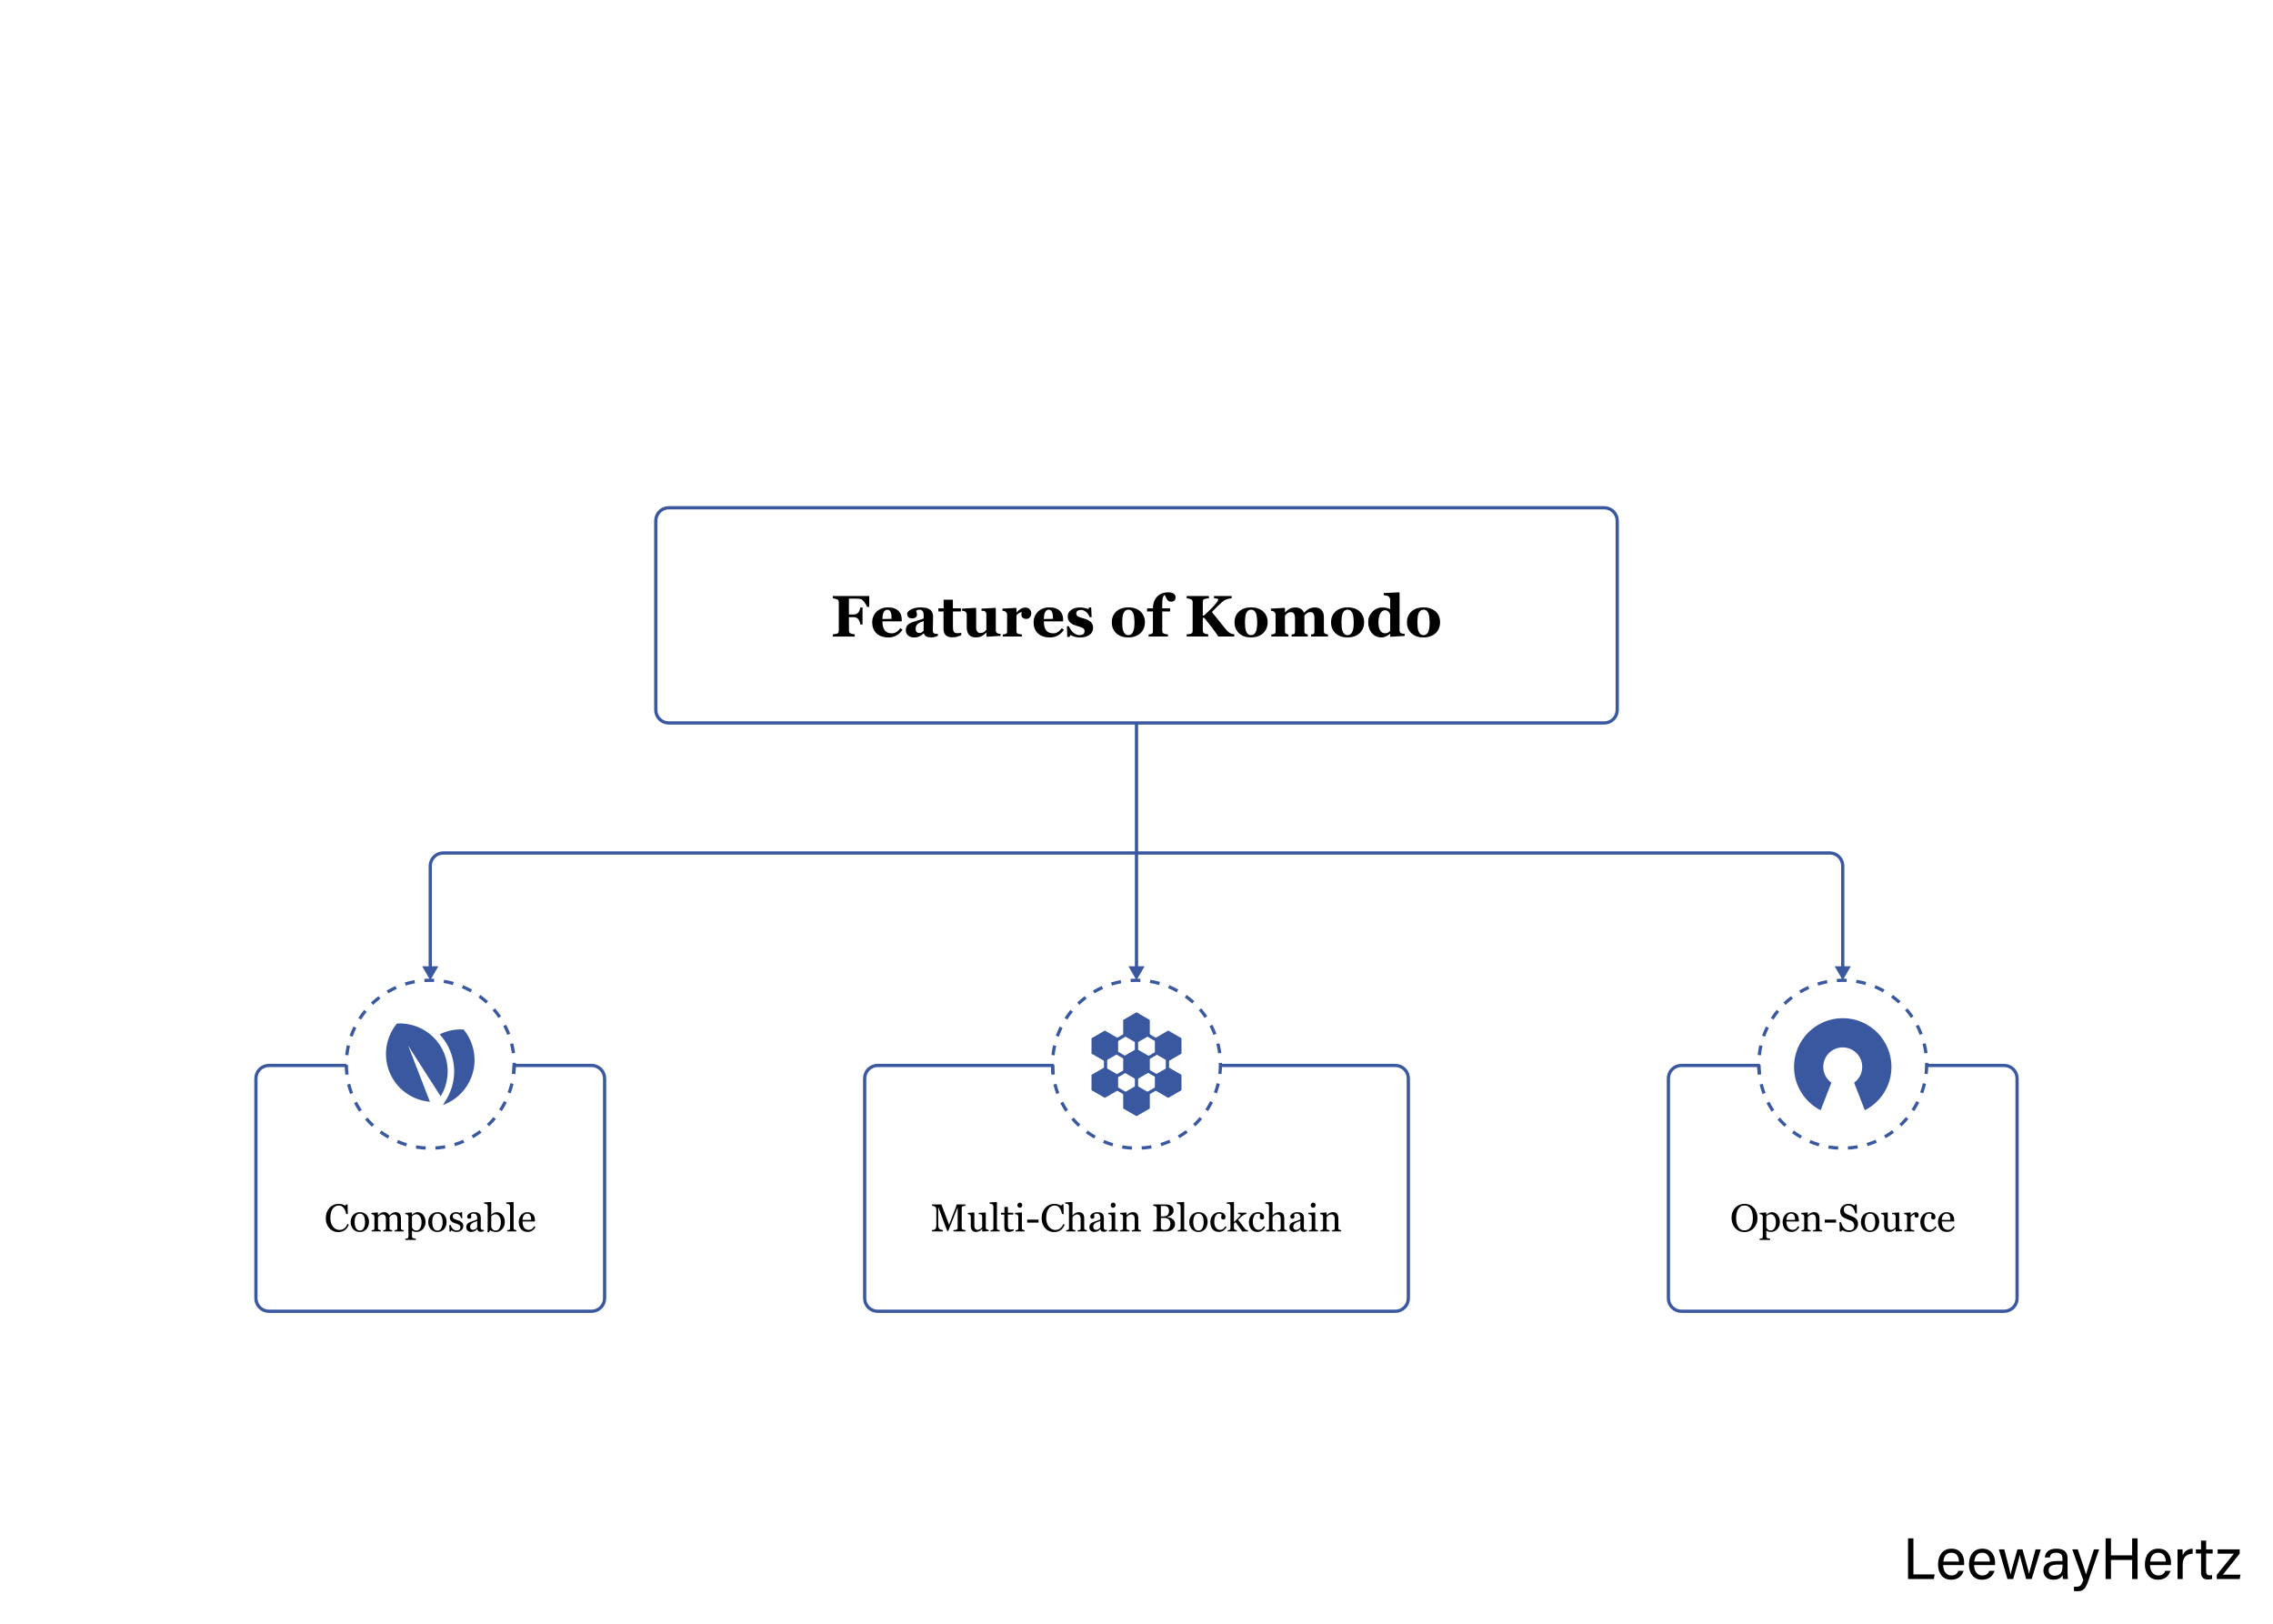<?xml version="1.0" encoding="UTF-8"?> <!-- Generator: Adobe Illustrator 24.2.1, SVG Export Plug-In . SVG Version: 6.00 Build 0) --> <svg xmlns="http://www.w3.org/2000/svg" xmlns:xlink="http://www.w3.org/1999/xlink" version="1.1" x="0px" y="0px" viewBox="0 0 700 500" style="enable-background:new 0 0 700 500;" xml:space="preserve"> <g id="INFO_x5F_01"> </g> <g id="INFO_x5F_02"> <path style="fill:none;stroke:#3A58A0;stroke-linejoin:round;stroke-miterlimit:10;" d="M494.043,156.356H205.957 c-2.209,0-4,1.791-4,4v58.266c0,2.209,1.791,4,4,4h288.085c2.209,0,4-1.791,4-4v-58.266 C498.043,158.147,496.252,156.356,494.043,156.356z"></path> <g> <g> <path d="M267.699,186.867h-0.686c-0.17-0.485-0.47-1-0.899-1.546c-0.431-0.546-0.838-0.845-1.225-0.898 c-0.176-0.023-0.409-0.043-0.702-0.061c-0.292-0.018-0.562-0.026-0.807-0.026h-1.939v4.887h1.239c0.352,0,0.656-0.04,0.914-0.119 s0.486-0.221,0.686-0.426c0.146-0.146,0.288-0.391,0.426-0.734s0.222-0.637,0.251-0.883h0.668v5.247h-0.668 c-0.023-0.264-0.114-0.584-0.272-0.962s-0.293-0.628-0.404-0.751c-0.17-0.188-0.387-0.327-0.65-0.417s-0.58-0.136-0.949-0.136 h-1.239v4.131c0,0.211,0.039,0.391,0.118,0.541s0.23,0.271,0.453,0.365c0.129,0.053,0.306,0.101,0.531,0.145 s0.45,0.078,0.673,0.101v0.686h-6.724v-0.686c0.17-0.018,0.396-0.042,0.677-0.075s0.478-0.072,0.589-0.119 c0.211-0.082,0.357-0.196,0.439-0.343s0.123-0.334,0.123-0.562v-8.798c0-0.199-0.037-0.374-0.11-0.523s-0.224-0.274-0.452-0.374 c-0.164-0.07-0.381-0.135-0.65-0.193s-0.475-0.097-0.615-0.114v-0.686h11.206V186.867z"></path> <path d="M277.93,193.907c-0.205,0.334-0.453,0.649-0.743,0.945s-0.619,0.549-0.988,0.76c-0.393,0.223-0.79,0.391-1.191,0.505 c-0.401,0.115-0.862,0.172-1.384,0.172c-0.867,0-1.616-0.123-2.246-0.369s-1.149-0.577-1.56-0.993s-0.717-0.907-0.919-1.472 s-0.303-1.179-0.303-1.841c0-0.598,0.109-1.17,0.329-1.718s0.532-1.036,0.937-1.463c0.398-0.416,0.9-0.753,1.507-1.011 s1.285-0.387,2.035-0.387c0.82,0,1.494,0.1,2.021,0.299s0.964,0.475,1.31,0.826c0.334,0.334,0.577,0.728,0.729,1.182 s0.229,0.93,0.229,1.428v0.571h-5.941c0,1.201,0.231,2.115,0.694,2.742s1.198,0.94,2.206,0.94c0.551,0,1.046-0.151,1.485-0.453 s0.814-0.684,1.125-1.147L277.93,193.907z M274.572,190.567c0-0.352-0.018-0.712-0.053-1.081s-0.097-0.671-0.185-0.905 c-0.1-0.275-0.236-0.483-0.409-0.624s-0.391-0.211-0.654-0.211c-0.451,0-0.812,0.229-1.081,0.686s-0.416,1.181-0.439,2.171 L274.572,190.567z"></path> <path d="M288.819,195.823c-0.258,0.111-0.562,0.214-0.912,0.308c-0.352,0.094-0.723,0.141-1.114,0.141 c-0.72,0-1.248-0.107-1.588-0.321c-0.339-0.214-0.57-0.52-0.692-0.918h-0.053c-0.2,0.199-0.392,0.369-0.577,0.51 c-0.185,0.141-0.383,0.261-0.594,0.36c-0.276,0.129-0.542,0.226-0.797,0.29s-0.611,0.097-1.069,0.097 c-0.681,0-1.262-0.201-1.743-0.603s-0.722-0.935-0.722-1.598c0-0.381,0.053-0.706,0.158-0.973 c0.105-0.267,0.255-0.503,0.449-0.708c0.176-0.188,0.38-0.343,0.611-0.467c0.232-0.123,0.485-0.237,0.762-0.343 c0.528-0.194,1.162-0.395,1.901-0.603s1.279-0.395,1.62-0.559v-0.844c0-0.146-0.012-0.34-0.035-0.58s-0.073-0.442-0.149-0.606 c-0.082-0.188-0.212-0.346-0.388-0.475s-0.407-0.193-0.694-0.193c-0.258,0-0.473,0.037-0.646,0.11 c-0.174,0.073-0.312,0.148-0.418,0.224c0.018,0.117,0.067,0.296,0.149,0.536c0.083,0.24,0.124,0.472,0.124,0.694 c0,0.1-0.026,0.224-0.08,0.374c-0.053,0.149-0.129,0.268-0.229,0.356c-0.136,0.117-0.287,0.208-0.454,0.272 c-0.168,0.064-0.425,0.097-0.771,0.097c-0.493,0-0.866-0.119-1.119-0.356s-0.379-0.546-0.379-0.927 c0-0.328,0.13-0.623,0.391-0.883s0.579-0.476,0.954-0.646c0.369-0.176,0.794-0.312,1.274-0.409s0.926-0.145,1.336-0.145 c0.568,0,1.09,0.034,1.564,0.101s0.902,0.207,1.283,0.417c0.363,0.205,0.651,0.502,0.865,0.892s0.321,0.898,0.321,1.525 c0,0.662-0.014,1.447-0.04,2.355s-0.039,1.506-0.039,1.793c0,0.264,0.039,0.472,0.118,0.624s0.201,0.267,0.365,0.343 c0.1,0.047,0.256,0.075,0.47,0.083s0.409,0.013,0.585,0.013V195.823z M284.46,191.244c-0.329,0.112-0.656,0.239-0.979,0.383 s-0.588,0.295-0.794,0.454c-0.217,0.165-0.388,0.375-0.512,0.63c-0.123,0.255-0.185,0.557-0.185,0.903 c0,0.458,0.104,0.79,0.312,0.996c0.209,0.206,0.467,0.308,0.772,0.308c0.323,0,0.589-0.066,0.798-0.198 c0.209-0.132,0.393-0.295,0.552-0.489L284.46,191.244z"></path> <path d="M296.035,195.604c-0.375,0.164-0.776,0.312-1.204,0.443c-0.428,0.133-0.949,0.198-1.564,0.198 c-0.914,0-1.593-0.223-2.035-0.667c-0.442-0.445-0.663-1.08-0.663-1.905v-5.391h-1.582v-0.958h1.617v-2.663h2.848v2.663h2.47 v0.958h-2.452v4.81c0,0.685,0.095,1.17,0.286,1.457s0.534,0.43,1.027,0.43c0.159,0,0.38-0.012,0.662-0.035 s0.479-0.05,0.591-0.079V195.604z"></path> <path d="M308.111,195.823l-4.192,0.255l-0.132-0.123v-1.151h-0.053c-0.199,0.182-0.394,0.359-0.584,0.532s-0.417,0.33-0.68,0.47 c-0.299,0.158-0.581,0.275-0.848,0.352c-0.266,0.076-0.653,0.114-1.162,0.114c-0.884,0-1.562-0.267-2.032-0.8 s-0.706-1.286-0.706-2.259v-3.955c0-0.229-0.044-0.415-0.131-0.558c-0.088-0.144-0.204-0.271-0.35-0.382 c-0.117-0.088-0.269-0.151-0.454-0.189c-0.187-0.038-0.355-0.063-0.507-0.075v-0.642l4.245-0.229l0.097,0.132v5.845 c0,0.604,0.115,1.049,0.347,1.336s0.55,0.431,0.954,0.431c0.416,0,0.789-0.108,1.12-0.325s0.573-0.448,0.726-0.694v-4.737 c0-0.199-0.038-0.378-0.114-0.536s-0.188-0.287-0.334-0.387c-0.105-0.07-0.257-0.117-0.453-0.141s-0.396-0.041-0.602-0.053 v-0.642l4.271-0.229l0.133,0.132v6.785c0,0.205,0.04,0.379,0.122,0.523c0.081,0.144,0.201,0.265,0.358,0.365 c0.11,0.07,0.255,0.119,0.432,0.145c0.178,0.026,0.354,0.042,0.529,0.048V195.823z"></path> <path d="M317.586,188.897c0,0.445-0.138,0.836-0.413,1.173s-0.639,0.505-1.09,0.505c-0.428,0-0.79-0.108-1.086-0.324 s-0.443-0.534-0.443-0.954c0-0.204,0.015-0.363,0.044-0.477s0.056-0.22,0.079-0.319c-0.27,0.012-0.554,0.104-0.853,0.279 s-0.562,0.406-0.791,0.697v4.825c0,0.205,0.032,0.375,0.097,0.51s0.173,0.24,0.325,0.316c0.129,0.064,0.338,0.119,0.628,0.163 s0.5,0.069,0.629,0.075v0.642h-5.88v-0.642c0.146-0.012,0.294-0.028,0.443-0.048s0.277-0.048,0.383-0.083 c0.188-0.064,0.316-0.164,0.387-0.299s0.105-0.311,0.105-0.527v-5.115c0-0.211-0.05-0.4-0.149-0.567s-0.22-0.3-0.36-0.4 c-0.105-0.07-0.239-0.129-0.4-0.176s-0.338-0.079-0.531-0.097v-0.642l4.192-0.229l0.132,0.132v1.274h0.035 c0.404-0.469,0.833-0.836,1.287-1.103s0.928-0.4,1.42-0.4c0.545,0,0.982,0.168,1.313,0.505S317.586,188.364,317.586,188.897z"></path> <path d="M327.641,193.907c-0.205,0.334-0.453,0.649-0.743,0.945s-0.619,0.549-0.988,0.76c-0.393,0.223-0.79,0.391-1.191,0.505 c-0.401,0.115-0.862,0.172-1.384,0.172c-0.867,0-1.616-0.123-2.246-0.369s-1.149-0.577-1.56-0.993s-0.717-0.907-0.919-1.472 s-0.303-1.179-0.303-1.841c0-0.598,0.109-1.17,0.329-1.718s0.532-1.036,0.937-1.463c0.398-0.416,0.9-0.753,1.507-1.011 s1.285-0.387,2.035-0.387c0.82,0,1.494,0.1,2.021,0.299s0.964,0.475,1.31,0.826c0.334,0.334,0.577,0.728,0.729,1.182 s0.229,0.93,0.229,1.428v0.571h-5.941c0,1.201,0.231,2.115,0.694,2.742s1.198,0.94,2.206,0.94c0.551,0,1.046-0.151,1.485-0.453 s0.814-0.684,1.125-1.147L327.641,193.907z M324.283,190.567c0-0.352-0.018-0.712-0.053-1.081s-0.097-0.671-0.185-0.905 c-0.1-0.275-0.236-0.483-0.409-0.624s-0.391-0.211-0.654-0.211c-0.451,0-0.812,0.229-1.081,0.686s-0.416,1.181-0.439,2.171 L324.283,190.567z"></path> <path d="M332.554,196.307c-0.568,0-1.124-0.084-1.666-0.25c-0.542-0.167-0.962-0.345-1.261-0.532l-0.264,0.598h-0.686 l-0.114-3.278h0.642c0.088,0.264,0.234,0.561,0.439,0.892s0.439,0.628,0.703,0.892c0.275,0.264,0.59,0.486,0.944,0.668 s0.734,0.272,1.139,0.272c0.533,0,0.93-0.104,1.19-0.312s0.392-0.529,0.392-0.962c0-0.234-0.059-0.428-0.176-0.58 s-0.278-0.284-0.483-0.396c-0.229-0.117-0.479-0.217-0.752-0.299s-0.607-0.182-1.006-0.299s-0.74-0.236-1.024-0.356 s-0.578-0.309-0.883-0.567c-0.264-0.229-0.475-0.504-0.633-0.826s-0.237-0.706-0.237-1.151c0-0.826,0.347-1.494,1.041-2.004 s1.604-0.765,2.729-0.765c0.533,0,1.023,0.054,1.472,0.163s0.825,0.227,1.13,0.356l0.185-0.519h0.668l0.141,2.997h-0.615 c-0.205-0.609-0.557-1.135-1.055-1.578s-1.034-0.664-1.608-0.664c-0.451,0-0.806,0.094-1.063,0.281s-0.387,0.448-0.387,0.782 c0,0.445,0.188,0.768,0.565,0.967c0.378,0.199,0.905,0.387,1.584,0.562c1.047,0.27,1.813,0.637,2.299,1.103 s0.729,1.059,0.729,1.78c0,0.961-0.377,1.705-1.13,2.232S333.767,196.307,332.554,196.307z"></path> <path d="M351.257,188.326c0.434,0.404,0.765,0.888,0.993,1.45s0.343,1.172,0.343,1.828c0,0.65-0.113,1.264-0.339,1.841 s-0.555,1.071-0.988,1.481c-0.463,0.439-1.016,0.776-1.657,1.011s-1.375,0.352-2.201,0.352c-0.715,0-1.373-0.103-1.974-0.308 s-1.132-0.513-1.595-0.923c-0.445-0.393-0.797-0.877-1.055-1.455s-0.387-1.223-0.387-1.938c0-0.703,0.112-1.329,0.338-1.876 s0.564-1.036,1.016-1.463c0.434-0.41,0.968-0.728,1.604-0.954s1.347-0.338,2.132-0.338c0.82,0,1.542,0.113,2.166,0.338 C350.277,187.598,350.812,187.916,351.257,188.326z M349.007,194.417c0.129-0.328,0.224-0.727,0.285-1.195 s0.093-1.014,0.093-1.635c0-0.41-0.029-0.879-0.088-1.406s-0.146-0.943-0.264-1.248c-0.141-0.369-0.336-0.659-0.585-0.87 s-0.563-0.316-0.944-0.316c-0.416,0-0.749,0.114-0.998,0.343s-0.44,0.524-0.575,0.888c-0.123,0.334-0.208,0.725-0.255,1.173 s-0.07,0.916-0.07,1.402c0,0.639,0.021,1.167,0.062,1.586s0.141,0.839,0.299,1.261c0.135,0.363,0.328,0.65,0.58,0.861 s0.571,0.316,0.958,0.316c0.352,0,0.653-0.098,0.905-0.294S348.86,194.798,349.007,194.417z"></path> <path d="M362.041,183.896c0,0.146-0.023,0.308-0.07,0.483s-0.123,0.325-0.229,0.448c-0.123,0.146-0.261,0.258-0.413,0.334 s-0.381,0.114-0.686,0.114c-0.463,0-0.826-0.161-1.09-0.483s-0.545-0.858-0.844-1.608c-0.234,0.1-0.425,0.357-0.571,0.772 s-0.22,1.307-0.22,2.675v0.693h2.426v0.958h-2.408v6.048c0,0.228,0.053,0.405,0.158,0.531c0.105,0.126,0.243,0.218,0.413,0.277 c0.141,0.046,0.325,0.092,0.554,0.136s0.434,0.075,0.615,0.092v0.642h-5.941v-0.642c0.153-0.012,0.303-0.026,0.446-0.044 c0.145-0.018,0.273-0.047,0.386-0.088c0.188-0.07,0.316-0.171,0.385-0.303c0.067-0.131,0.102-0.306,0.102-0.522v-6.127h-1.784 v-0.958h1.784c0-0.626,0.091-1.232,0.272-1.82s0.463-1.113,0.844-1.575c0.369-0.456,0.855-0.825,1.459-1.105 c0.604-0.281,1.312-0.421,2.127-0.421c0.727,0,1.289,0.138,1.688,0.413S362.041,183.451,362.041,183.896z"></path> <path d="M380.12,196.008h-4.939c-0.744-1.143-1.415-2.098-2.013-2.865s-1.362-1.731-2.294-2.892h-0.457v3.92 c0,0.211,0.038,0.39,0.114,0.536s0.229,0.27,0.457,0.369c0.105,0.047,0.262,0.094,0.47,0.141s0.415,0.082,0.62,0.105v0.686 h-6.627v-0.686c0.158-0.012,0.382-0.029,0.673-0.053c0.289-0.023,0.493-0.059,0.61-0.105c0.211-0.082,0.357-0.196,0.439-0.343 s0.123-0.331,0.123-0.554v-8.842c0-0.205-0.035-0.378-0.105-0.519s-0.223-0.267-0.457-0.378 c-0.182-0.082-0.401-0.149-0.659-0.202s-0.466-0.088-0.624-0.105v-0.686h6.847v0.686c-0.182,0.018-0.4,0.042-0.654,0.075 c-0.256,0.032-0.474,0.078-0.655,0.136c-0.229,0.076-0.381,0.196-0.457,0.36s-0.114,0.346-0.114,0.545v4.201h0.369 c0.457-0.416,0.99-0.917,1.6-1.503s1.081-1.066,1.415-1.441c0.469-0.521,0.813-0.935,1.032-1.239 c0.221-0.305,0.33-0.568,0.33-0.791c0-0.1-0.105-0.176-0.316-0.229s-0.533-0.091-0.967-0.114v-0.686h5.423v0.686 c-0.655,0.07-1.206,0.189-1.65,0.356c-0.445,0.167-0.888,0.447-1.326,0.839c-0.626,0.562-1.142,1.049-1.548,1.461 s-0.928,0.941-1.565,1.584c0.562,0.686,1.238,1.526,2.028,2.52c0.79,0.994,1.577,1.963,2.361,2.907 c0.199,0.24,0.427,0.47,0.685,0.69c0.257,0.22,0.54,0.397,0.851,0.532c0.146,0.064,0.312,0.114,0.5,0.149 s0.348,0.056,0.482,0.062V196.008z"></path> <path d="M389.05,188.326c0.434,0.404,0.765,0.888,0.993,1.45s0.343,1.172,0.343,1.828c0,0.65-0.113,1.264-0.339,1.841 s-0.555,1.071-0.988,1.481c-0.463,0.439-1.016,0.776-1.656,1.011c-0.643,0.234-1.376,0.352-2.202,0.352 c-0.715,0-1.373-0.103-1.974-0.308s-1.132-0.513-1.595-0.923c-0.445-0.393-0.797-0.877-1.055-1.455s-0.387-1.223-0.387-1.938 c0-0.703,0.112-1.329,0.339-1.876c0.225-0.548,0.563-1.036,1.015-1.463c0.434-0.41,0.968-0.728,1.604-0.954 c0.635-0.226,1.346-0.338,2.131-0.338c0.82,0,1.543,0.113,2.166,0.338C388.07,187.598,388.604,187.916,389.05,188.326z M386.8,194.417c0.129-0.328,0.224-0.727,0.286-1.195c0.061-0.469,0.092-1.014,0.092-1.635c0-0.41-0.029-0.879-0.088-1.406 s-0.146-0.943-0.264-1.248c-0.141-0.369-0.336-0.659-0.584-0.87c-0.25-0.211-0.564-0.316-0.945-0.316 c-0.416,0-0.749,0.114-0.998,0.343s-0.44,0.524-0.575,0.888c-0.123,0.334-0.208,0.725-0.255,1.173s-0.07,0.916-0.07,1.402 c0,0.639,0.021,1.167,0.062,1.586s0.141,0.839,0.299,1.261c0.135,0.363,0.328,0.65,0.58,0.861s0.571,0.316,0.958,0.316 c0.352,0,0.653-0.098,0.905-0.294S386.653,194.798,386.8,194.417z"></path> <path d="M408.975,196.008h-5.221v-0.642c0.128-0.018,0.262-0.032,0.4-0.044c0.14-0.012,0.256-0.041,0.35-0.088 c0.127-0.059,0.209-0.157,0.243-0.294c0.035-0.138,0.053-0.315,0.053-0.532v-4.104c0-0.604-0.107-1.056-0.321-1.358 c-0.215-0.302-0.521-0.453-0.922-0.453c-0.252,0-0.478,0.04-0.674,0.119c-0.197,0.079-0.378,0.177-0.542,0.294 c-0.171,0.123-0.303,0.246-0.396,0.369c-0.095,0.123-0.174,0.229-0.238,0.316v4.72c0,0.211,0.024,0.382,0.074,0.514 c0.049,0.132,0.141,0.236,0.274,0.312c0.093,0.053,0.199,0.1,0.318,0.141s0.245,0.07,0.379,0.088v0.642h-4.992v-0.642 c0.11-0.012,0.244-0.026,0.4-0.044c0.157-0.018,0.273-0.047,0.35-0.088c0.121-0.064,0.201-0.158,0.239-0.281 s0.057-0.305,0.057-0.545v-4.104c0-0.604-0.107-1.056-0.321-1.358c-0.215-0.302-0.521-0.453-0.922-0.453 c-0.252,0-0.478,0.04-0.674,0.119c-0.197,0.079-0.378,0.177-0.542,0.294c-0.171,0.123-0.303,0.246-0.396,0.369 c-0.095,0.123-0.174,0.229-0.238,0.316v4.72c0,0.205,0.026,0.375,0.079,0.51s0.146,0.24,0.281,0.316 c0.094,0.053,0.2,0.1,0.32,0.141s0.248,0.07,0.383,0.088v0.642h-5.265v-0.642c0.152-0.012,0.302-0.026,0.448-0.044 s0.272-0.047,0.378-0.088c0.188-0.07,0.316-0.171,0.387-0.303s0.105-0.306,0.105-0.523v-5.115c0-0.188-0.05-0.371-0.149-0.549 s-0.22-0.318-0.36-0.417c-0.105-0.07-0.239-0.129-0.399-0.176c-0.162-0.047-0.339-0.079-0.532-0.097v-0.642l4.192-0.229 l0.132,0.132v1.239h0.035c0.164-0.146,0.358-0.321,0.585-0.523c0.225-0.202,0.438-0.365,0.637-0.488 c0.217-0.141,0.495-0.258,0.835-0.352s0.712-0.141,1.116-0.141c0.668,0,1.227,0.145,1.674,0.435 c0.449,0.29,0.767,0.675,0.954,1.156h0.079c0.17-0.158,0.378-0.344,0.624-0.558s0.472-0.385,0.677-0.514 c0.229-0.146,0.52-0.27,0.875-0.369c0.354-0.1,0.733-0.149,1.138-0.149c0.885,0,1.565,0.261,2.044,0.782 c0.477,0.521,0.716,1.263,0.716,2.224v4.271c0,0.217,0.032,0.391,0.097,0.523s0.182,0.233,0.352,0.303 c0.094,0.041,0.209,0.082,0.348,0.123c0.137,0.041,0.297,0.07,0.479,0.088V196.008z"></path> <path d="M418.774,188.326c0.434,0.404,0.765,0.888,0.993,1.45s0.343,1.172,0.343,1.828c0,0.65-0.113,1.264-0.339,1.841 s-0.555,1.071-0.988,1.481c-0.463,0.439-1.016,0.776-1.656,1.011c-0.643,0.234-1.376,0.352-2.202,0.352 c-0.715,0-1.373-0.103-1.974-0.308s-1.132-0.513-1.595-0.923c-0.445-0.393-0.797-0.877-1.055-1.455s-0.387-1.223-0.387-1.938 c0-0.703,0.112-1.329,0.339-1.876c0.225-0.548,0.563-1.036,1.015-1.463c0.434-0.41,0.968-0.728,1.604-0.954 c0.635-0.226,1.346-0.338,2.131-0.338c0.82,0,1.543,0.113,2.166,0.338C417.795,187.598,418.329,187.916,418.774,188.326z M416.524,194.417c0.129-0.328,0.224-0.727,0.286-1.195c0.061-0.469,0.092-1.014,0.092-1.635c0-0.41-0.029-0.879-0.088-1.406 s-0.146-0.943-0.264-1.248c-0.141-0.369-0.336-0.659-0.584-0.87c-0.25-0.211-0.564-0.316-0.945-0.316 c-0.416,0-0.749,0.114-0.998,0.343s-0.44,0.524-0.575,0.888c-0.123,0.334-0.208,0.725-0.255,1.173s-0.07,0.916-0.07,1.402 c0,0.639,0.021,1.167,0.062,1.586s0.141,0.839,0.299,1.261c0.135,0.363,0.328,0.65,0.58,0.861s0.571,0.316,0.958,0.316 c0.352,0,0.653-0.098,0.905-0.294S416.378,194.798,416.524,194.417z"></path> <path d="M432.6,195.823l-4.333,0.255l-0.132-0.123v-0.809l-0.062-0.018c-0.286,0.311-0.675,0.582-1.163,0.813 c-0.488,0.231-0.981,0.347-1.479,0.347c-1.183,0-2.157-0.439-2.924-1.318s-1.149-2.016-1.149-3.41 c0-1.236,0.429-2.297,1.286-3.182s1.895-1.327,3.111-1.327c0.479,0,0.931,0.054,1.352,0.163c0.422,0.108,0.758,0.236,1.01,0.382 v-2.874c0-0.217-0.044-0.42-0.132-0.611s-0.205-0.338-0.352-0.444c-0.182-0.129-0.409-0.221-0.681-0.277 c-0.273-0.056-0.547-0.095-0.822-0.119v-0.642l4.755-0.229l0.132,0.141v11.522c0,0.223,0.036,0.41,0.109,0.562 c0.072,0.152,0.19,0.272,0.354,0.36c0.123,0.064,0.302,0.111,0.538,0.141c0.235,0.029,0.43,0.047,0.581,0.053V195.823z M428.117,194.259v-4.966c-0.041-0.135-0.098-0.284-0.171-0.448s-0.174-0.319-0.303-0.466c-0.117-0.123-0.273-0.231-0.469-0.325 c-0.196-0.094-0.417-0.141-0.662-0.141c-0.585,0-1.063,0.331-1.438,0.993s-0.562,1.597-0.562,2.804 c0,0.475,0.033,0.901,0.101,1.279s0.186,0.722,0.355,1.033c0.169,0.311,0.387,0.554,0.653,0.729 c0.266,0.176,0.586,0.264,0.96,0.264c0.356,0,0.651-0.069,0.886-0.207C427.702,194.67,427.918,194.487,428.117,194.259z"></path> <path d="M442.153,188.326c0.434,0.404,0.765,0.888,0.993,1.45s0.343,1.172,0.343,1.828c0,0.65-0.113,1.264-0.339,1.841 s-0.555,1.071-0.988,1.481c-0.463,0.439-1.016,0.776-1.656,1.011c-0.643,0.234-1.376,0.352-2.202,0.352 c-0.715,0-1.373-0.103-1.974-0.308s-1.132-0.513-1.595-0.923c-0.445-0.393-0.797-0.877-1.055-1.455s-0.387-1.223-0.387-1.938 c0-0.703,0.112-1.329,0.339-1.876c0.225-0.548,0.563-1.036,1.015-1.463c0.434-0.41,0.968-0.728,1.604-0.954 c0.635-0.226,1.346-0.338,2.131-0.338c0.82,0,1.543,0.113,2.166,0.338C441.174,187.598,441.708,187.916,442.153,188.326z M439.903,194.417c0.129-0.328,0.224-0.727,0.286-1.195c0.061-0.469,0.092-1.014,0.092-1.635c0-0.41-0.029-0.879-0.088-1.406 s-0.146-0.943-0.264-1.248c-0.141-0.369-0.336-0.659-0.584-0.87c-0.25-0.211-0.564-0.316-0.945-0.316 c-0.416,0-0.749,0.114-0.998,0.343s-0.44,0.524-0.575,0.888c-0.123,0.334-0.208,0.725-0.255,1.173s-0.07,0.916-0.07,1.402 c0,0.639,0.021,1.167,0.062,1.586s0.141,0.839,0.299,1.261c0.135,0.363,0.328,0.65,0.58,0.861s0.571,0.316,0.958,0.316 c0.352,0,0.653-0.098,0.905-0.294S439.757,194.798,439.903,194.417z"></path> </g> </g> <g> <g> <path d="M104.109,379.4c-0.496,0-0.971-0.098-1.426-0.293s-0.858-0.478-1.209-0.845c-0.347-0.367-0.625-0.815-0.832-1.346 c-0.207-0.529-0.31-1.127-0.31-1.791c0-0.665,0.102-1.268,0.304-1.809c0.203-0.542,0.484-1.008,0.843-1.398 c0.355-0.388,0.774-0.687,1.258-0.897s1.001-0.316,1.551-0.316c0.41,0,0.781,0.051,1.112,0.152 c0.332,0.102,0.648,0.244,0.948,0.428l0.24-0.398h0.469l0.053,2.965h-0.48c-0.062-0.289-0.156-0.603-0.281-0.94 c-0.125-0.338-0.271-0.624-0.439-0.858c-0.188-0.266-0.41-0.474-0.667-0.624c-0.257-0.15-0.552-0.226-0.883-0.226 c-0.379,0-0.731,0.084-1.057,0.252s-0.607,0.416-0.846,0.745c-0.226,0.316-0.404,0.719-0.533,1.208 c-0.128,0.488-0.193,1.033-0.193,1.636c0,0.531,0.067,1.02,0.202,1.463c0.135,0.443,0.327,0.834,0.577,1.17 c0.25,0.332,0.545,0.592,0.887,0.78c0.341,0.188,0.723,0.281,1.145,0.281c0.316,0,0.606-0.05,0.872-0.149 c0.265-0.1,0.495-0.231,0.69-0.396c0.195-0.172,0.367-0.367,0.515-0.586c0.148-0.219,0.269-0.457,0.363-0.715l0.439,0.211 c-0.335,0.824-0.781,1.413-1.335,1.767S104.874,379.4,104.109,379.4z"></path> <path d="M113.64,376.254c0,0.406-0.064,0.806-0.193,1.198c-0.129,0.393-0.313,0.726-0.552,0.999 c-0.27,0.312-0.583,0.545-0.938,0.697c-0.355,0.152-0.754,0.229-1.196,0.229c-0.368,0-0.718-0.069-1.05-0.208 c-0.333-0.139-0.628-0.341-0.886-0.606c-0.254-0.262-0.457-0.581-0.607-0.958c-0.15-0.377-0.226-0.8-0.226-1.269 c0-0.902,0.263-1.641,0.789-2.215c0.526-0.574,1.215-0.861,2.067-0.861c0.81,0,1.477,0.272,2.003,0.817 S113.64,375.348,113.64,376.254z M112.427,376.266c0-0.293-0.029-0.603-0.088-0.929c-0.059-0.326-0.147-0.603-0.264-0.829 c-0.125-0.242-0.29-0.437-0.493-0.583c-0.204-0.146-0.452-0.22-0.746-0.22c-0.301,0-0.559,0.074-0.772,0.223 s-0.386,0.352-0.52,0.609c-0.125,0.238-0.213,0.51-0.264,0.814s-0.076,0.6-0.076,0.885c0,0.375,0.03,0.722,0.091,1.04 s0.158,0.603,0.291,0.853c0.133,0.25,0.3,0.446,0.501,0.589s0.451,0.214,0.749,0.214c0.489,0,0.876-0.236,1.162-0.709 S112.427,377.098,112.427,376.266z"></path> <path d="M124.356,379.201h-2.812v-0.387c0.09-0.008,0.181-0.016,0.272-0.023s0.173-0.023,0.243-0.047 c0.109-0.035,0.19-0.097,0.243-0.185s0.079-0.202,0.079-0.343v-2.982c0-0.406-0.093-0.72-0.278-0.94s-0.417-0.331-0.694-0.331 c-0.191,0-0.371,0.029-0.539,0.088s-0.322,0.141-0.463,0.246c-0.113,0.086-0.208,0.179-0.284,0.278s-0.134,0.183-0.173,0.249 v3.334c0,0.137,0.023,0.249,0.07,0.337s0.127,0.155,0.24,0.202c0.09,0.035,0.171,0.062,0.243,0.079s0.167,0.03,0.284,0.038v0.387 h-2.754v-0.387c0.09-0.008,0.177-0.016,0.261-0.023s0.161-0.023,0.231-0.047c0.109-0.035,0.19-0.097,0.243-0.185 s0.079-0.202,0.079-0.343v-2.982c0-0.406-0.093-0.72-0.279-0.94c-0.186-0.221-0.418-0.331-0.696-0.331 c-0.192,0-0.372,0.03-0.541,0.091c-0.168,0.061-0.323,0.144-0.464,0.249c-0.113,0.086-0.209,0.183-0.288,0.29 c-0.079,0.107-0.137,0.188-0.176,0.243v3.311c0,0.133,0.027,0.244,0.082,0.334s0.137,0.158,0.246,0.205 c0.082,0.039,0.166,0.068,0.252,0.088s0.182,0.033,0.287,0.041v0.387h-2.807v-0.387c0.09-0.008,0.183-0.016,0.278-0.023 s0.179-0.023,0.249-0.047c0.109-0.035,0.19-0.097,0.243-0.185s0.079-0.202,0.079-0.342v-3.588c0-0.125-0.028-0.237-0.085-0.337 s-0.136-0.185-0.237-0.254c-0.074-0.047-0.166-0.085-0.275-0.114s-0.223-0.048-0.34-0.056v-0.387l1.934-0.129l0.082,0.082v0.826 h0.041c0.098-0.098,0.217-0.213,0.357-0.346s0.271-0.24,0.393-0.322c0.137-0.094,0.308-0.172,0.513-0.234 s0.427-0.094,0.665-0.094c0.375,0,0.697,0.101,0.967,0.302s0.463,0.444,0.58,0.729c0.14-0.137,0.264-0.257,0.372-0.36 c0.107-0.104,0.249-0.214,0.424-0.331c0.148-0.102,0.323-0.184,0.524-0.246c0.201-0.062,0.424-0.094,0.669-0.094 c0.488,0,0.874,0.16,1.158,0.48s0.427,0.812,0.427,1.477v2.936c0,0.137,0.023,0.249,0.07,0.337s0.127,0.155,0.24,0.202 c0.09,0.035,0.179,0.062,0.267,0.079s0.187,0.03,0.296,0.038V379.201z"></path> <path d="M130.321,374.109c0.23,0.273,0.409,0.591,0.536,0.952s0.19,0.774,0.19,1.239c0,0.457-0.076,0.874-0.229,1.251 s-0.354,0.698-0.604,0.964c-0.262,0.27-0.553,0.477-0.873,0.621s-0.66,0.217-1.02,0.217c-0.348,0-0.633-0.039-0.855-0.117 s-0.404-0.17-0.545-0.275h-0.047v1.738c0,0.142,0.027,0.259,0.082,0.353s0.139,0.162,0.252,0.206 c0.094,0.035,0.228,0.069,0.401,0.103s0.317,0.052,0.431,0.056v0.387h-3.229v-0.387c0.121-0.008,0.238-0.018,0.352-0.029 s0.215-0.031,0.305-0.059c0.117-0.039,0.199-0.107,0.246-0.205s0.07-0.213,0.07-0.346v-6.146c0-0.117-0.029-0.23-0.088-0.34 s-0.135-0.197-0.229-0.264c-0.07-0.047-0.168-0.083-0.293-0.108s-0.246-0.042-0.363-0.05v-0.387l1.969-0.129l0.082,0.07v0.65 l0.047,0.012c0.203-0.234,0.455-0.43,0.756-0.586s0.6-0.234,0.896-0.234c0.359,0,0.688,0.076,0.987,0.229 S130.106,373.852,130.321,374.109z M129.366,378.264c0.156-0.242,0.271-0.523,0.346-0.844s0.111-0.678,0.111-1.072 c0-0.289-0.031-0.584-0.094-0.885s-0.16-0.562-0.293-0.785c-0.133-0.227-0.307-0.41-0.521-0.551s-0.473-0.211-0.773-0.211 c-0.289,0-0.535,0.063-0.738,0.19s-0.379,0.278-0.527,0.454v3.416c0.035,0.105,0.093,0.215,0.173,0.328s0.169,0.211,0.267,0.293 c0.121,0.098,0.252,0.177,0.393,0.237s0.312,0.091,0.516,0.091c0.219,0,0.43-0.058,0.633-0.173S129.229,378.475,129.366,378.264z "></path> <path d="M137.534,376.254c0,0.406-0.064,0.806-0.193,1.198s-0.313,0.726-0.552,0.999c-0.27,0.312-0.582,0.545-0.938,0.697 c-0.355,0.152-0.755,0.229-1.196,0.229c-0.368,0-0.718-0.069-1.05-0.208c-0.333-0.139-0.628-0.341-0.886-0.606 c-0.254-0.262-0.457-0.581-0.607-0.958c-0.15-0.377-0.226-0.8-0.226-1.269c0-0.902,0.263-1.641,0.789-2.215 s1.215-0.861,2.067-0.861c0.81,0,1.478,0.272,2.003,0.817C137.271,374.622,137.534,375.348,137.534,376.254z M136.321,376.266 c0-0.293-0.029-0.603-0.088-0.929s-0.146-0.603-0.265-0.829c-0.125-0.242-0.289-0.437-0.493-0.583 c-0.203-0.146-0.451-0.22-0.745-0.22c-0.302,0-0.559,0.074-0.771,0.223c-0.214,0.148-0.387,0.352-0.52,0.609 c-0.125,0.238-0.214,0.51-0.265,0.814s-0.076,0.6-0.076,0.885c0,0.375,0.03,0.722,0.091,1.04s0.158,0.603,0.291,0.853 s0.3,0.446,0.502,0.589c0.201,0.143,0.45,0.214,0.748,0.214c0.489,0,0.877-0.236,1.162-0.709 C136.179,377.75,136.321,377.098,136.321,376.266z"></path> <path d="M142.181,376.371c0.16,0.141,0.283,0.303,0.369,0.486s0.129,0.408,0.129,0.674c0,0.535-0.2,0.973-0.601,1.312 s-0.919,0.51-1.556,0.51c-0.336,0-0.646-0.061-0.929-0.182s-0.485-0.232-0.606-0.334l-0.117,0.381h-0.439l-0.059-2.01h0.404 c0.031,0.152,0.098,0.331,0.199,0.535c0.102,0.203,0.225,0.388,0.369,0.553c0.152,0.172,0.335,0.317,0.548,0.435 c0.213,0.118,0.452,0.177,0.718,0.177c0.375,0,0.664-0.086,0.867-0.257s0.305-0.415,0.305-0.733c0-0.164-0.032-0.306-0.097-0.425 s-0.159-0.224-0.284-0.313c-0.129-0.09-0.287-0.171-0.475-0.243s-0.396-0.144-0.627-0.214c-0.184-0.055-0.388-0.13-0.612-0.226 s-0.417-0.208-0.577-0.337c-0.172-0.137-0.312-0.305-0.422-0.504s-0.164-0.434-0.164-0.703c0-0.473,0.176-0.873,0.527-1.201 s0.822-0.492,1.412-0.492c0.227,0,0.458,0.029,0.694,0.088s0.429,0.129,0.577,0.211l0.135-0.305h0.422l0.088,1.857h-0.404 c-0.082-0.416-0.259-0.754-0.53-1.016c-0.271-0.261-0.603-0.391-0.993-0.391c-0.32,0-0.572,0.08-0.756,0.242 c-0.184,0.161-0.275,0.355-0.275,0.584c0,0.176,0.03,0.322,0.091,0.439s0.151,0.217,0.272,0.299 c0.117,0.078,0.265,0.151,0.442,0.22s0.397,0.146,0.659,0.231c0.258,0.082,0.501,0.178,0.729,0.287 S142.032,376.238,142.181,376.371z"></path> <path d="M149.024,379.096c-0.184,0.066-0.345,0.12-0.483,0.161s-0.296,0.062-0.472,0.062c-0.305,0-0.548-0.071-0.729-0.214 s-0.298-0.351-0.349-0.624h-0.035c-0.254,0.281-0.526,0.496-0.817,0.645s-0.642,0.223-1.052,0.223 c-0.434,0-0.79-0.133-1.069-0.398s-0.419-0.613-0.419-1.043c0-0.223,0.031-0.422,0.094-0.598s0.156-0.334,0.281-0.475 c0.098-0.117,0.227-0.222,0.387-0.313s0.311-0.165,0.451-0.22c0.176-0.066,0.532-0.189,1.069-0.369s0.899-0.32,1.087-0.422v-0.58 c0-0.051-0.011-0.148-0.032-0.293s-0.067-0.281-0.138-0.41c-0.078-0.145-0.188-0.271-0.331-0.378s-0.345-0.161-0.606-0.161 c-0.18,0-0.347,0.03-0.501,0.091s-0.263,0.124-0.325,0.19c0,0.078,0.019,0.193,0.056,0.346s0.056,0.293,0.056,0.422 c0,0.137-0.062,0.262-0.185,0.375s-0.294,0.17-0.513,0.17c-0.195,0-0.339-0.069-0.431-0.208s-0.138-0.294-0.138-0.466 c0-0.18,0.063-0.352,0.19-0.516s0.292-0.311,0.495-0.439c0.176-0.109,0.389-0.202,0.639-0.278s0.494-0.114,0.732-0.114 c0.328,0,0.614,0.022,0.858,0.067s0.466,0.142,0.665,0.29c0.199,0.145,0.351,0.341,0.454,0.589s0.155,0.567,0.155,0.958 c0,0.559-0.006,1.054-0.018,1.485s-0.018,0.903-0.018,1.415c0,0.152,0.026,0.273,0.079,0.363s0.134,0.166,0.243,0.229 c0.059,0.035,0.151,0.055,0.278,0.059s0.257,0.006,0.39,0.006V379.096z M146.979,376.002c-0.332,0.098-0.623,0.193-0.873,0.287 c-0.25,0.095-0.482,0.212-0.697,0.353c-0.195,0.133-0.35,0.291-0.463,0.473c-0.113,0.183-0.17,0.398-0.17,0.649 c0,0.324,0.085,0.563,0.255,0.716c0.17,0.153,0.386,0.229,0.647,0.229c0.277,0,0.521-0.067,0.732-0.203 c0.211-0.135,0.389-0.294,0.533-0.479L146.979,376.002z"></path> <path d="M155.464,376.307c0,0.867-0.273,1.596-0.82,2.186s-1.182,0.885-1.904,0.885c-0.316,0-0.628-0.049-0.935-0.146 s-0.595-0.229-0.864-0.393l-0.434,0.674l-0.363-0.082c0.02-0.289,0.033-0.638,0.041-1.044s0.012-0.8,0.012-1.179v-5.723 c0-0.133-0.03-0.266-0.091-0.398s-0.138-0.229-0.231-0.287c-0.074-0.051-0.198-0.089-0.372-0.114s-0.313-0.042-0.419-0.05v-0.375 l2.121-0.129l0.082,0.088v3.809l0.041,0.012c0.242-0.258,0.507-0.451,0.794-0.58s0.569-0.193,0.847-0.193 c0.711,0,1.305,0.281,1.781,0.844S155.464,375.404,155.464,376.307z M154.239,376.348c0-0.289-0.031-0.584-0.094-0.885 s-0.16-0.562-0.293-0.785c-0.133-0.227-0.307-0.41-0.521-0.551s-0.473-0.211-0.773-0.211c-0.273,0-0.513,0.054-0.718,0.161 s-0.39,0.253-0.554,0.437v3.363c0.023,0.094,0.069,0.203,0.138,0.328s0.161,0.244,0.278,0.357 c0.117,0.109,0.25,0.198,0.398,0.267s0.33,0.103,0.545,0.103c0.477,0,0.861-0.23,1.154-0.691S154.239,377.148,154.239,376.348z"></path> <path d="M159.026,379.201h-2.818v-0.387c0.09-0.008,0.186-0.017,0.287-0.026s0.186-0.024,0.252-0.044 c0.109-0.035,0.191-0.097,0.246-0.185s0.082-0.203,0.082-0.344v-6.696c0-0.141-0.03-0.272-0.091-0.396s-0.14-0.22-0.237-0.29 c-0.07-0.047-0.199-0.09-0.387-0.129s-0.338-0.062-0.451-0.07v-0.375l2.174-0.129l0.082,0.088v7.928 c0,0.137,0.025,0.249,0.076,0.337s0.133,0.155,0.246,0.202c0.086,0.039,0.171,0.068,0.255,0.088s0.179,0.033,0.284,0.041V379.201 z"></path> <path d="M164.886,377.842c-0.242,0.461-0.566,0.828-0.973,1.102s-0.873,0.41-1.4,0.41c-0.465,0-0.872-0.082-1.222-0.246 s-0.638-0.387-0.864-0.668s-0.396-0.609-0.507-0.984s-0.167-0.771-0.167-1.189c0-0.375,0.06-0.743,0.179-1.104 s0.294-0.687,0.524-0.976c0.223-0.277,0.499-0.501,0.829-0.671s0.7-0.255,1.11-0.255c0.422,0,0.783,0.066,1.084,0.199 s0.545,0.314,0.732,0.545c0.18,0.219,0.313,0.477,0.401,0.773s0.132,0.619,0.132,0.967v0.387h-3.826 c0,0.38,0.036,0.725,0.108,1.033c0.072,0.31,0.187,0.582,0.343,0.816c0.152,0.228,0.352,0.406,0.598,0.537 c0.246,0.132,0.539,0.197,0.879,0.197c0.348,0,0.647-0.082,0.899-0.245c0.252-0.162,0.495-0.456,0.729-0.88L164.886,377.842z M163.591,375.639c0-0.219-0.019-0.452-0.056-0.701s-0.097-0.458-0.179-0.625c-0.09-0.179-0.213-0.325-0.369-0.438 c-0.156-0.112-0.357-0.169-0.604-0.169c-0.41,0-0.751,0.17-1.022,0.511s-0.419,0.815-0.442,1.423H163.591z"></path> </g> </g> <g> <g> <path d="M297.304,379.201h-3.674v-0.416c0.133-0.004,0.304-0.018,0.513-0.041s0.353-0.057,0.431-0.1 c0.121-0.074,0.21-0.159,0.267-0.255s0.085-0.216,0.085-0.36v-6.047h-0.088l-2.836,7.084h-0.293l-2.701-7.23h-0.076v4.963 c0,0.48,0.03,0.846,0.091,1.096s0.153,0.43,0.278,0.539c0.086,0.082,0.264,0.16,0.533,0.234s0.445,0.113,0.527,0.117v0.416 h-3.357v-0.416c0.176-0.016,0.36-0.045,0.554-0.088s0.343-0.107,0.448-0.193c0.137-0.109,0.23-0.277,0.281-0.504 s0.076-0.605,0.076-1.137v-4.254c0-0.246-0.029-0.447-0.088-0.604s-0.143-0.283-0.252-0.381c-0.121-0.105-0.27-0.184-0.445-0.234 s-0.35-0.08-0.521-0.088v-0.416h2.835l2.382,6.24l2.033-5.221c0.074-0.191,0.138-0.392,0.19-0.601s0.081-0.349,0.085-0.419h2.711 v0.416c-0.109,0.004-0.249,0.021-0.419,0.053s-0.294,0.061-0.372,0.088c-0.133,0.047-0.223,0.125-0.27,0.234 s-0.07,0.229-0.07,0.357v5.994c0,0.137,0.023,0.252,0.07,0.346s0.137,0.176,0.27,0.246c0.07,0.039,0.195,0.075,0.375,0.108 s0.322,0.052,0.428,0.056V379.201z"></path> <path d="M304.464,379.096l-1.886,0.129l-0.089-0.082v-0.732h-0.035c-0.094,0.098-0.198,0.202-0.315,0.313 s-0.252,0.212-0.403,0.302c-0.176,0.105-0.346,0.186-0.51,0.24c-0.163,0.055-0.396,0.082-0.695,0.082 c-0.512,0-0.9-0.167-1.168-0.501c-0.267-0.333-0.4-0.818-0.4-1.454v-2.763c0-0.141-0.026-0.259-0.079-0.354 c-0.054-0.095-0.131-0.178-0.233-0.248c-0.07-0.047-0.159-0.081-0.266-0.103c-0.105-0.021-0.218-0.036-0.336-0.044v-0.387 l1.928-0.141l0.088,0.082v4.014c0,0.418,0.094,0.732,0.281,0.943s0.412,0.316,0.674,0.316c0.215,0,0.406-0.033,0.574-0.1 s0.309-0.145,0.422-0.234c0.105-0.082,0.198-0.169,0.278-0.26c0.08-0.092,0.142-0.177,0.185-0.255v-3.271 c0-0.129-0.027-0.243-0.082-0.343s-0.131-0.184-0.229-0.254c-0.07-0.047-0.175-0.075-0.313-0.085s-0.294-0.019-0.466-0.026 v-0.387l2.104-0.141l0.088,0.082v4.583c0,0.132,0.027,0.245,0.082,0.339s0.131,0.174,0.229,0.24 c0.07,0.043,0.154,0.071,0.252,0.085s0.205,0.022,0.322,0.026V379.096z"></path> <path d="M307.88,379.201h-2.818v-0.387c0.09-0.008,0.186-0.017,0.287-0.026s0.186-0.024,0.252-0.044 c0.109-0.035,0.191-0.097,0.246-0.185s0.082-0.203,0.082-0.344v-6.696c0-0.141-0.03-0.272-0.091-0.396s-0.14-0.22-0.237-0.29 c-0.07-0.047-0.199-0.09-0.387-0.129s-0.338-0.062-0.451-0.07v-0.375l2.174-0.129l0.082,0.088v7.928 c0,0.137,0.025,0.249,0.076,0.337s0.133,0.155,0.246,0.202c0.086,0.039,0.171,0.068,0.255,0.088s0.179,0.033,0.284,0.041V379.201 z"></path> <path d="M312.175,378.949c-0.254,0.105-0.494,0.194-0.721,0.267s-0.504,0.108-0.832,0.108c-0.484,0-0.825-0.122-1.022-0.366 s-0.296-0.589-0.296-1.034v-3.914h-1.043v-0.562h1.066v-1.799h1.066v1.799h1.658v0.562h-1.646v3.229 c0,0.242,0.009,0.444,0.026,0.606s0.06,0.304,0.126,0.425c0.062,0.113,0.156,0.199,0.281,0.258s0.293,0.088,0.504,0.088 c0.098,0,0.241-0.009,0.431-0.026s0.323-0.04,0.401-0.067V378.949z"></path> <path d="M315.55,379.201h-2.789v-0.387c0.09-0.008,0.183-0.016,0.278-0.023s0.179-0.023,0.249-0.047 c0.109-0.035,0.19-0.097,0.243-0.185s0.079-0.202,0.079-0.342v-3.564c0-0.125-0.028-0.239-0.085-0.343s-0.136-0.19-0.237-0.26 c-0.074-0.047-0.182-0.087-0.322-0.12s-0.27-0.054-0.387-0.062v-0.387l2.039-0.129l0.082,0.082v4.711 c0,0.137,0.026,0.25,0.079,0.34c0.052,0.09,0.135,0.156,0.247,0.199c0.085,0.035,0.169,0.063,0.25,0.085 c0.082,0.021,0.173,0.036,0.273,0.044V379.201z M314.817,371.074c0,0.223-0.073,0.417-0.22,0.583s-0.327,0.249-0.542,0.249 c-0.199,0-0.372-0.079-0.519-0.237s-0.22-0.339-0.22-0.542c0-0.215,0.073-0.402,0.22-0.562s0.319-0.24,0.519-0.24 c0.223,0,0.405,0.075,0.548,0.226S314.817,370.875,314.817,371.074z"></path> <path d="M319.833,376.482h-3.492v-0.926h3.492V376.482z"></path> <path d="M324.564,379.4c-0.496,0-0.971-0.098-1.426-0.293c-0.454-0.195-0.857-0.478-1.209-0.845 c-0.347-0.367-0.624-0.815-0.831-1.346c-0.207-0.529-0.311-1.127-0.311-1.791c0-0.665,0.102-1.268,0.305-1.809 c0.203-0.542,0.483-1.008,0.843-1.398c0.355-0.388,0.774-0.687,1.259-0.897c0.483-0.211,1.001-0.316,1.551-0.316 c0.41,0,0.781,0.051,1.112,0.152c0.332,0.102,0.648,0.244,0.948,0.428l0.24-0.398h0.469l0.053,2.965h-0.48 c-0.062-0.289-0.156-0.603-0.28-0.94c-0.125-0.338-0.271-0.624-0.439-0.858c-0.188-0.266-0.409-0.474-0.667-0.624 s-0.552-0.226-0.884-0.226c-0.379,0-0.73,0.084-1.057,0.252c-0.325,0.168-0.607,0.416-0.846,0.745 c-0.226,0.316-0.403,0.719-0.532,1.208c-0.129,0.488-0.193,1.033-0.193,1.636c0,0.531,0.067,1.02,0.202,1.463 s0.327,0.834,0.576,1.17c0.25,0.332,0.546,0.592,0.887,0.78c0.342,0.188,0.723,0.281,1.145,0.281c0.316,0,0.606-0.05,0.872-0.149 s0.495-0.231,0.69-0.396c0.195-0.172,0.367-0.367,0.516-0.586c0.147-0.219,0.269-0.457,0.362-0.715l0.439,0.211 c-0.335,0.824-0.78,1.413-1.335,1.767C325.989,379.224,325.329,379.4,324.564,379.4z"></path> <path d="M334.745,379.201h-2.842v-0.387c0.09-0.008,0.189-0.016,0.299-0.023s0.199-0.023,0.27-0.047 c0.109-0.035,0.19-0.097,0.243-0.185s0.079-0.202,0.079-0.343v-2.971c0-0.41-0.097-0.727-0.291-0.949 c-0.193-0.223-0.43-0.334-0.707-0.334c-0.204,0-0.393,0.032-0.567,0.097c-0.174,0.064-0.329,0.144-0.467,0.237 c-0.133,0.098-0.234,0.195-0.305,0.293c-0.071,0.098-0.126,0.18-0.165,0.246v3.322c0,0.133,0.026,0.242,0.079,0.328 s0.134,0.152,0.243,0.199c0.086,0.039,0.175,0.068,0.267,0.088s0.192,0.033,0.302,0.041v0.387h-2.83v-0.387 c0.09-0.008,0.183-0.017,0.279-0.026c0.098-0.01,0.179-0.024,0.245-0.044c0.108-0.035,0.189-0.097,0.244-0.185 c0.054-0.088,0.081-0.203,0.081-0.344v-6.731c0-0.133-0.03-0.266-0.091-0.398s-0.14-0.232-0.237-0.299 c-0.07-0.051-0.194-0.087-0.372-0.108s-0.321-0.036-0.431-0.044v-0.375l2.139-0.129l0.082,0.088v4.031h0.023 c0.129-0.129,0.247-0.243,0.353-0.343s0.244-0.204,0.417-0.313c0.148-0.094,0.323-0.172,0.524-0.234 c0.202-0.062,0.428-0.094,0.679-0.094c0.516,0,0.913,0.163,1.19,0.489c0.278,0.326,0.417,0.796,0.417,1.409v3.006 c0,0.137,0.024,0.247,0.074,0.331c0.049,0.084,0.131,0.149,0.244,0.196c0.091,0.035,0.173,0.062,0.245,0.079 c0.073,0.018,0.168,0.03,0.286,0.038V379.201z"></path> <path d="M340.915,379.096c-0.184,0.066-0.345,0.12-0.483,0.161s-0.296,0.062-0.472,0.062c-0.305,0-0.548-0.071-0.729-0.214 s-0.298-0.351-0.349-0.624h-0.035c-0.254,0.281-0.526,0.496-0.817,0.645s-0.642,0.223-1.052,0.223 c-0.434,0-0.79-0.133-1.069-0.398s-0.419-0.613-0.419-1.043c0-0.223,0.031-0.422,0.094-0.598s0.156-0.334,0.281-0.475 c0.098-0.117,0.227-0.222,0.387-0.313s0.311-0.165,0.451-0.22c0.176-0.066,0.532-0.189,1.069-0.369s0.899-0.32,1.087-0.422v-0.58 c0-0.051-0.011-0.148-0.032-0.293s-0.067-0.281-0.138-0.41c-0.078-0.145-0.188-0.271-0.331-0.378s-0.345-0.161-0.606-0.161 c-0.18,0-0.347,0.03-0.501,0.091s-0.263,0.124-0.325,0.19c0,0.078,0.019,0.193,0.056,0.346s0.056,0.293,0.056,0.422 c0,0.137-0.062,0.262-0.185,0.375s-0.294,0.17-0.513,0.17c-0.195,0-0.339-0.069-0.431-0.208s-0.138-0.294-0.138-0.466 c0-0.18,0.063-0.352,0.19-0.516s0.292-0.311,0.495-0.439c0.176-0.109,0.389-0.202,0.639-0.278s0.494-0.114,0.732-0.114 c0.328,0,0.614,0.022,0.858,0.067s0.466,0.142,0.665,0.29c0.199,0.145,0.351,0.341,0.454,0.589s0.155,0.567,0.155,0.958 c0,0.559-0.006,1.054-0.018,1.485s-0.018,0.903-0.018,1.415c0,0.152,0.026,0.273,0.079,0.363s0.134,0.166,0.243,0.229 c0.059,0.035,0.151,0.055,0.278,0.059s0.257,0.006,0.39,0.006V379.096z M338.87,376.002c-0.332,0.098-0.623,0.193-0.873,0.287 c-0.25,0.095-0.482,0.212-0.697,0.353c-0.195,0.133-0.35,0.291-0.463,0.473c-0.113,0.183-0.17,0.398-0.17,0.649 c0,0.324,0.085,0.563,0.255,0.716c0.17,0.153,0.386,0.229,0.647,0.229c0.277,0,0.521-0.067,0.732-0.203 c0.211-0.135,0.389-0.294,0.533-0.479L338.87,376.002z"></path> <path d="M344.29,379.201h-2.789v-0.387c0.09-0.008,0.183-0.016,0.278-0.023s0.179-0.023,0.249-0.047 c0.109-0.035,0.19-0.097,0.243-0.185s0.079-0.202,0.079-0.342v-3.564c0-0.125-0.028-0.239-0.085-0.343s-0.136-0.19-0.237-0.26 c-0.074-0.047-0.182-0.087-0.322-0.12s-0.27-0.054-0.387-0.062v-0.387l2.039-0.129l0.082,0.082v4.711 c0,0.137,0.026,0.25,0.079,0.34c0.052,0.09,0.135,0.156,0.247,0.199c0.085,0.035,0.169,0.063,0.25,0.085 c0.082,0.021,0.173,0.036,0.273,0.044V379.201z M343.558,371.074c0,0.223-0.073,0.417-0.22,0.583s-0.327,0.249-0.542,0.249 c-0.199,0-0.372-0.079-0.519-0.237s-0.22-0.339-0.22-0.542c0-0.215,0.073-0.402,0.22-0.562s0.319-0.24,0.519-0.24 c0.223,0,0.405,0.075,0.548,0.226S343.558,370.875,343.558,371.074z"></path> <path d="M351.386,379.201h-2.824v-0.387c0.09-0.008,0.188-0.016,0.296-0.023s0.196-0.023,0.267-0.047 c0.109-0.035,0.19-0.097,0.243-0.185s0.079-0.202,0.079-0.343v-2.971c0-0.41-0.097-0.727-0.291-0.949 c-0.193-0.223-0.43-0.334-0.707-0.334c-0.208,0-0.397,0.032-0.57,0.097c-0.172,0.064-0.324,0.144-0.458,0.237 c-0.129,0.09-0.231,0.187-0.308,0.29c-0.077,0.104-0.133,0.187-0.168,0.249v3.322c0,0.133,0.027,0.242,0.082,0.328 s0.137,0.152,0.246,0.199c0.082,0.039,0.171,0.068,0.267,0.088s0.194,0.033,0.296,0.041v0.387h-2.83v-0.387 c0.09-0.008,0.183-0.016,0.278-0.023s0.179-0.023,0.249-0.047c0.109-0.035,0.19-0.097,0.243-0.185s0.079-0.202,0.079-0.342 v-3.564c0-0.133-0.028-0.255-0.085-0.366s-0.136-0.201-0.237-0.271c-0.074-0.047-0.162-0.081-0.264-0.103 s-0.211-0.036-0.328-0.044v-0.387l1.922-0.129l0.082,0.082v0.814h0.029c0.094-0.094,0.211-0.206,0.352-0.337 s0.273-0.237,0.398-0.319c0.145-0.094,0.316-0.172,0.516-0.234s0.424-0.094,0.674-0.094c0.555,0,0.966,0.173,1.233,0.519 s0.401,0.806,0.401,1.38v3.006c0,0.137,0.023,0.247,0.07,0.331s0.127,0.149,0.24,0.196c0.094,0.039,0.175,0.066,0.243,0.082 s0.163,0.027,0.284,0.035V379.201z"></path> <path d="M361.036,375.328c0.242,0.164,0.443,0.379,0.604,0.645s0.24,0.588,0.24,0.967c0,0.387-0.084,0.723-0.252,1.008 s-0.387,0.52-0.656,0.703c-0.262,0.18-0.558,0.316-0.888,0.41s-0.671,0.141-1.022,0.141h-3.938v-0.416 c0.094-0.008,0.23-0.024,0.41-0.05s0.309-0.056,0.387-0.091c0.121-0.055,0.207-0.128,0.258-0.22s0.076-0.21,0.076-0.354v-5.977 c0-0.133-0.022-0.25-0.067-0.352s-0.134-0.184-0.267-0.246c-0.117-0.059-0.248-0.104-0.393-0.135s-0.266-0.051-0.363-0.059 v-0.416h3.838c0.297,0,0.581,0.029,0.853,0.088s0.53,0.162,0.776,0.311c0.23,0.137,0.42,0.322,0.568,0.557 s0.223,0.52,0.223,0.855c0,0.293-0.053,0.554-0.158,0.782s-0.254,0.425-0.445,0.589c-0.18,0.156-0.386,0.288-0.618,0.396 s-0.483,0.19-0.753,0.249v0.053c0.238,0.027,0.505,0.087,0.8,0.179S360.806,375.164,361.036,375.328z M359.619,374.073 c0.144-0.168,0.244-0.353,0.301-0.552c0.057-0.2,0.085-0.437,0.085-0.711c0-0.457-0.125-0.816-0.374-1.076 c-0.25-0.261-0.644-0.391-1.181-0.391c-0.125,0-0.282,0.003-0.471,0.009c-0.189,0.006-0.348,0.011-0.477,0.015v3.199h0.742 c0.319,0,0.594-0.041,0.821-0.123C359.295,374.36,359.479,374.237,359.619,374.073z M360.433,376.729 c0-0.492-0.165-0.896-0.495-1.213s-0.802-0.475-1.415-0.475c-0.25,0-0.461,0.003-0.633,0.009s-0.301,0.011-0.387,0.015v2.93 c0,0.246,0.1,0.432,0.299,0.557s0.477,0.188,0.832,0.188c0.582,0,1.027-0.17,1.336-0.51S360.433,377.389,360.433,376.729z"></path> <path d="M365.542,379.201h-2.818v-0.387c0.09-0.008,0.186-0.017,0.287-0.026s0.186-0.024,0.252-0.044 c0.109-0.035,0.191-0.097,0.246-0.185s0.082-0.203,0.082-0.344v-6.696c0-0.141-0.03-0.272-0.091-0.396s-0.14-0.22-0.237-0.29 c-0.07-0.047-0.199-0.09-0.387-0.129s-0.338-0.062-0.451-0.07v-0.375l2.174-0.129l0.082,0.088v7.928 c0,0.137,0.025,0.249,0.076,0.337s0.133,0.155,0.246,0.202c0.086,0.039,0.171,0.068,0.255,0.088s0.179,0.033,0.284,0.041V379.201 z"></path> <path d="M371.905,376.254c0,0.406-0.064,0.806-0.193,1.198s-0.313,0.726-0.552,0.999c-0.27,0.312-0.582,0.545-0.938,0.697 c-0.355,0.152-0.755,0.229-1.196,0.229c-0.368,0-0.718-0.069-1.05-0.208c-0.333-0.139-0.628-0.341-0.886-0.606 c-0.254-0.262-0.457-0.581-0.607-0.958s-0.226-0.8-0.226-1.269c0-0.902,0.263-1.641,0.789-2.215 c0.525-0.574,1.215-0.861,2.067-0.861c0.81,0,1.478,0.272,2.003,0.817C371.643,374.622,371.905,375.348,371.905,376.254z M370.692,376.266c0-0.293-0.029-0.603-0.088-0.929s-0.146-0.603-0.265-0.829c-0.125-0.242-0.289-0.437-0.493-0.583 c-0.203-0.146-0.451-0.22-0.745-0.22c-0.302,0-0.559,0.074-0.771,0.223c-0.214,0.148-0.387,0.352-0.52,0.609 c-0.126,0.238-0.214,0.51-0.265,0.814s-0.076,0.6-0.076,0.885c0,0.375,0.03,0.722,0.091,1.04s0.157,0.603,0.291,0.853 c0.133,0.25,0.3,0.446,0.502,0.589c0.201,0.143,0.45,0.214,0.748,0.214c0.489,0,0.877-0.236,1.162-0.709 C370.55,377.75,370.692,377.098,370.692,376.266z"></path> <path d="M375.409,379.354c-0.836,0-1.49-0.277-1.963-0.832s-0.709-1.299-0.709-2.232c0-0.406,0.063-0.786,0.19-1.14 s0.312-0.675,0.554-0.964c0.23-0.277,0.52-0.501,0.867-0.671s0.727-0.255,1.137-0.255c0.566,0,1.027,0.136,1.383,0.407 s0.533,0.642,0.533,1.11c0,0.195-0.047,0.368-0.141,0.519s-0.248,0.226-0.463,0.226c-0.23,0-0.409-0.059-0.536-0.176 c-0.127-0.116-0.19-0.247-0.19-0.391c0-0.176,0.023-0.355,0.07-0.541c0.047-0.185,0.074-0.32,0.082-0.405 c-0.07-0.121-0.175-0.202-0.312-0.242c-0.139-0.041-0.288-0.062-0.447-0.062c-0.188,0-0.365,0.04-0.535,0.12 c-0.169,0.08-0.334,0.228-0.493,0.442c-0.145,0.195-0.262,0.459-0.351,0.791c-0.09,0.332-0.135,0.729-0.135,1.189 c0,0.727,0.161,1.319,0.482,1.778c0.322,0.459,0.744,0.688,1.267,0.688c0.379,0,0.695-0.093,0.951-0.277 c0.255-0.185,0.492-0.461,0.711-0.83l0.374,0.246c-0.258,0.461-0.598,0.826-1.02,1.096S375.858,379.354,375.409,379.354z"></path> <path d="M384.31,379.201h-1.743c-0.305-0.441-0.632-0.913-0.979-1.417c-0.349-0.503-0.71-0.993-1.086-1.469l-0.48,0.448v1.371 c0,0.141,0.025,0.257,0.076,0.349s0.133,0.159,0.246,0.202c0.094,0.039,0.184,0.068,0.27,0.088s0.186,0.033,0.299,0.041v0.387 h-2.83v-0.387c0.089-0.008,0.183-0.017,0.279-0.026s0.179-0.024,0.244-0.044c0.109-0.035,0.19-0.097,0.245-0.185 c0.054-0.088,0.081-0.203,0.081-0.344v-6.72c0-0.145-0.03-0.28-0.091-0.407s-0.14-0.224-0.237-0.29 c-0.082-0.062-0.21-0.104-0.384-0.123s-0.313-0.033-0.419-0.041v-0.375l2.139-0.129l0.082,0.088v6.112 c0.305-0.305,0.635-0.632,0.988-0.981c0.354-0.349,0.651-0.66,0.894-0.934c0.031-0.035,0.065-0.082,0.103-0.139 s0.056-0.103,0.056-0.138c0-0.105-0.085-0.185-0.255-0.235s-0.333-0.086-0.489-0.105v-0.375h2.542v0.363 c-0.328,0.098-0.618,0.22-0.87,0.366s-0.444,0.278-0.577,0.396c-0.094,0.078-0.227,0.205-0.398,0.38 c-0.173,0.176-0.413,0.406-0.722,0.69c0.32,0.395,0.681,0.868,1.081,1.419c0.401,0.551,0.693,0.949,0.877,1.196 c0.172,0.23,0.326,0.381,0.463,0.451s0.336,0.113,0.598,0.129V379.201z"></path> <path d="M387.286,379.354c-0.836,0-1.49-0.277-1.963-0.832s-0.709-1.299-0.709-2.232c0-0.406,0.063-0.786,0.19-1.14 s0.312-0.675,0.554-0.964c0.23-0.277,0.52-0.501,0.867-0.671s0.727-0.255,1.137-0.255c0.566,0,1.027,0.136,1.383,0.407 s0.533,0.642,0.533,1.11c0,0.195-0.047,0.368-0.141,0.519s-0.248,0.226-0.463,0.226c-0.23,0-0.409-0.059-0.536-0.176 c-0.127-0.116-0.19-0.247-0.19-0.391c0-0.176,0.023-0.355,0.07-0.541c0.047-0.185,0.074-0.32,0.082-0.405 c-0.07-0.121-0.175-0.202-0.312-0.242c-0.139-0.041-0.288-0.062-0.447-0.062c-0.188,0-0.365,0.04-0.535,0.12 c-0.169,0.08-0.334,0.228-0.493,0.442c-0.145,0.195-0.262,0.459-0.351,0.791c-0.09,0.332-0.135,0.729-0.135,1.189 c0,0.727,0.161,1.319,0.482,1.778c0.322,0.459,0.744,0.688,1.267,0.688c0.379,0,0.695-0.093,0.951-0.277 c0.255-0.185,0.492-0.461,0.711-0.83l0.374,0.246c-0.258,0.461-0.598,0.826-1.02,1.096S387.735,379.354,387.286,379.354z"></path> <path d="M396.351,379.201h-2.842v-0.387c0.09-0.008,0.189-0.016,0.299-0.023s0.199-0.023,0.27-0.047 c0.109-0.035,0.19-0.097,0.243-0.185s0.079-0.202,0.079-0.343v-2.971c0-0.41-0.097-0.727-0.291-0.949 c-0.193-0.223-0.43-0.334-0.707-0.334c-0.204,0-0.393,0.032-0.567,0.097c-0.174,0.064-0.33,0.144-0.467,0.237 c-0.133,0.098-0.234,0.195-0.306,0.293c-0.07,0.098-0.125,0.18-0.164,0.246v3.322c0,0.133,0.026,0.242,0.079,0.328 s0.134,0.152,0.243,0.199c0.086,0.039,0.175,0.068,0.267,0.088s0.192,0.033,0.302,0.041v0.387h-2.83v-0.387 c0.089-0.008,0.183-0.017,0.279-0.026s0.179-0.024,0.244-0.044c0.109-0.035,0.19-0.097,0.245-0.185 c0.054-0.088,0.081-0.203,0.081-0.344v-6.731c0-0.133-0.03-0.266-0.091-0.398s-0.14-0.232-0.237-0.299 c-0.07-0.051-0.194-0.087-0.372-0.108s-0.321-0.036-0.431-0.044v-0.375l2.139-0.129l0.082,0.088v4.031h0.023 c0.129-0.129,0.246-0.243,0.353-0.343c0.105-0.1,0.244-0.204,0.416-0.313c0.149-0.094,0.324-0.172,0.525-0.234 c0.202-0.062,0.428-0.094,0.678-0.094c0.517,0,0.914,0.163,1.191,0.489c0.278,0.326,0.417,0.796,0.417,1.409v3.006 c0,0.137,0.024,0.247,0.073,0.331c0.05,0.084,0.131,0.149,0.245,0.196c0.091,0.035,0.172,0.062,0.245,0.079 c0.072,0.018,0.168,0.03,0.286,0.038V379.201z"></path> <path d="M402.521,379.096c-0.184,0.066-0.345,0.12-0.483,0.161s-0.296,0.062-0.472,0.062c-0.305,0-0.548-0.071-0.729-0.214 s-0.298-0.351-0.349-0.624h-0.035c-0.254,0.281-0.526,0.496-0.817,0.645s-0.642,0.223-1.052,0.223 c-0.434,0-0.79-0.133-1.069-0.398s-0.419-0.613-0.419-1.043c0-0.223,0.031-0.422,0.094-0.598s0.156-0.334,0.281-0.475 c0.098-0.117,0.227-0.222,0.387-0.313s0.311-0.165,0.451-0.22c0.176-0.066,0.532-0.189,1.069-0.369s0.899-0.32,1.087-0.422v-0.58 c0-0.051-0.011-0.148-0.032-0.293s-0.067-0.281-0.138-0.41c-0.078-0.145-0.188-0.271-0.331-0.378s-0.345-0.161-0.606-0.161 c-0.18,0-0.347,0.03-0.501,0.091s-0.263,0.124-0.325,0.19c0,0.078,0.019,0.193,0.056,0.346s0.056,0.293,0.056,0.422 c0,0.137-0.062,0.262-0.185,0.375s-0.294,0.17-0.513,0.17c-0.195,0-0.339-0.069-0.431-0.208s-0.138-0.294-0.138-0.466 c0-0.18,0.063-0.352,0.19-0.516s0.292-0.311,0.495-0.439c0.176-0.109,0.389-0.202,0.639-0.278s0.494-0.114,0.732-0.114 c0.328,0,0.614,0.022,0.858,0.067s0.466,0.142,0.665,0.29c0.199,0.145,0.351,0.341,0.454,0.589s0.155,0.567,0.155,0.958 c0,0.559-0.006,1.054-0.018,1.485s-0.018,0.903-0.018,1.415c0,0.152,0.026,0.273,0.079,0.363s0.134,0.166,0.243,0.229 c0.059,0.035,0.151,0.055,0.278,0.059s0.257,0.006,0.39,0.006V379.096z M400.476,376.002c-0.332,0.098-0.623,0.193-0.873,0.287 c-0.25,0.095-0.482,0.212-0.697,0.353c-0.195,0.133-0.35,0.291-0.463,0.473c-0.113,0.183-0.17,0.398-0.17,0.649 c0,0.324,0.085,0.563,0.255,0.716c0.17,0.153,0.386,0.229,0.647,0.229c0.277,0,0.521-0.067,0.732-0.203 c0.211-0.135,0.389-0.294,0.533-0.479L400.476,376.002z"></path> <path d="M405.896,379.201h-2.789v-0.387c0.09-0.008,0.183-0.016,0.278-0.023s0.179-0.023,0.249-0.047 c0.109-0.035,0.19-0.097,0.243-0.185s0.079-0.202,0.079-0.342v-3.564c0-0.125-0.028-0.239-0.085-0.343s-0.136-0.19-0.237-0.26 c-0.074-0.047-0.182-0.087-0.322-0.12s-0.27-0.054-0.387-0.062v-0.387l2.039-0.129l0.082,0.082v4.711 c0,0.137,0.026,0.25,0.078,0.34c0.053,0.09,0.135,0.156,0.248,0.199c0.085,0.035,0.168,0.063,0.25,0.085 c0.081,0.021,0.173,0.036,0.273,0.044V379.201z M405.163,371.074c0,0.223-0.073,0.417-0.22,0.583s-0.327,0.249-0.542,0.249 c-0.199,0-0.372-0.079-0.519-0.237s-0.22-0.339-0.22-0.542c0-0.215,0.073-0.402,0.22-0.562s0.319-0.24,0.519-0.24 c0.223,0,0.405,0.075,0.548,0.226S405.163,370.875,405.163,371.074z"></path> <path d="M412.991,379.201h-2.824v-0.387c0.09-0.008,0.188-0.016,0.296-0.023s0.196-0.023,0.267-0.047 c0.109-0.035,0.19-0.097,0.243-0.185s0.079-0.202,0.079-0.343v-2.971c0-0.41-0.097-0.727-0.291-0.949 c-0.193-0.223-0.43-0.334-0.707-0.334c-0.208,0-0.397,0.032-0.57,0.097c-0.172,0.064-0.325,0.144-0.458,0.237 c-0.129,0.09-0.231,0.187-0.309,0.29c-0.076,0.104-0.132,0.187-0.167,0.249v3.322c0,0.133,0.027,0.242,0.082,0.328 s0.137,0.152,0.246,0.199c0.082,0.039,0.171,0.068,0.267,0.088s0.194,0.033,0.296,0.041v0.387h-2.83v-0.387 c0.09-0.008,0.183-0.016,0.278-0.023s0.179-0.023,0.249-0.047c0.109-0.035,0.19-0.097,0.243-0.185s0.079-0.202,0.079-0.342 v-3.564c0-0.133-0.028-0.255-0.085-0.366s-0.136-0.201-0.237-0.271c-0.074-0.047-0.162-0.081-0.264-0.103 s-0.211-0.036-0.328-0.044v-0.387l1.922-0.129l0.082,0.082v0.814h0.029c0.094-0.094,0.211-0.206,0.352-0.337 s0.273-0.237,0.398-0.319c0.145-0.094,0.316-0.172,0.516-0.234s0.424-0.094,0.674-0.094c0.555,0,0.966,0.173,1.233,0.519 s0.401,0.806,0.401,1.38v3.006c0,0.137,0.023,0.247,0.07,0.331s0.127,0.149,0.24,0.196c0.094,0.039,0.175,0.066,0.243,0.082 s0.163,0.027,0.284,0.035V379.201z"></path> </g> </g> <g> <g> <path d="M540.068,371.871c0.367,0.383,0.654,0.845,0.861,1.386s0.311,1.14,0.311,1.796c0,0.66-0.105,1.26-0.316,1.799 s-0.504,0.998-0.879,1.377c-0.363,0.375-0.785,0.664-1.266,0.867s-0.992,0.305-1.535,0.305c-0.578,0-1.112-0.108-1.603-0.325 s-0.911-0.519-1.263-0.905c-0.352-0.379-0.628-0.839-0.829-1.38s-0.302-1.12-0.302-1.737c0-0.676,0.105-1.278,0.316-1.808 s0.502-0.987,0.873-1.374c0.367-0.383,0.794-0.676,1.28-0.879s0.995-0.305,1.526-0.305c0.551,0,1.07,0.104,1.559,0.311 S539.713,371.496,540.068,371.871z M539.195,377.766c0.219-0.355,0.378-0.758,0.478-1.207s0.149-0.951,0.149-1.506 c0-0.57-0.056-1.094-0.167-1.57s-0.274-0.883-0.489-1.219c-0.215-0.332-0.484-0.591-0.809-0.776s-0.695-0.278-1.113-0.278 c-0.469,0-0.867,0.107-1.195,0.322s-0.596,0.502-0.803,0.861c-0.195,0.344-0.341,0.746-0.437,1.207s-0.144,0.945-0.144,1.453 c0,0.562,0.051,1.07,0.152,1.523s0.262,0.855,0.48,1.207c0.211,0.344,0.477,0.612,0.797,0.806s0.703,0.29,1.148,0.29 c0.418,0,0.795-0.098,1.131-0.293S538.984,378.117,539.195,377.766z"></path> <path d="M547.41,374.109c0.23,0.273,0.409,0.591,0.536,0.952s0.19,0.774,0.19,1.239c0,0.457-0.076,0.874-0.229,1.251 s-0.354,0.698-0.604,0.964c-0.262,0.27-0.553,0.477-0.873,0.621s-0.66,0.217-1.02,0.217c-0.348,0-0.633-0.039-0.855-0.117 s-0.404-0.17-0.545-0.275h-0.047v1.738c0,0.142,0.027,0.259,0.082,0.353s0.139,0.162,0.252,0.206 c0.094,0.035,0.228,0.069,0.401,0.103s0.317,0.052,0.431,0.056v0.387h-3.229v-0.387c0.121-0.008,0.238-0.018,0.352-0.029 s0.215-0.031,0.305-0.059c0.117-0.039,0.199-0.107,0.246-0.205s0.07-0.213,0.07-0.346v-6.146c0-0.117-0.029-0.23-0.088-0.34 s-0.135-0.197-0.229-0.264c-0.07-0.047-0.168-0.083-0.293-0.108s-0.246-0.042-0.363-0.05v-0.387l1.969-0.129l0.082,0.07v0.65 l0.047,0.012c0.203-0.234,0.455-0.43,0.756-0.586s0.6-0.234,0.896-0.234c0.359,0,0.688,0.076,0.987,0.229 S547.195,373.852,547.41,374.109z M546.455,378.264c0.156-0.242,0.271-0.523,0.346-0.844s0.111-0.678,0.111-1.072 c0-0.289-0.031-0.584-0.094-0.885s-0.16-0.562-0.293-0.785c-0.133-0.227-0.307-0.41-0.521-0.551s-0.473-0.211-0.773-0.211 c-0.289,0-0.535,0.063-0.738,0.19s-0.379,0.278-0.527,0.454v3.416c0.035,0.105,0.093,0.215,0.173,0.328s0.169,0.211,0.267,0.293 c0.121,0.098,0.252,0.177,0.393,0.237s0.312,0.091,0.516,0.091c0.219,0,0.43-0.058,0.633-0.173S546.318,378.475,546.455,378.264z "></path> <path d="M554.119,377.842c-0.242,0.461-0.566,0.828-0.973,1.102s-0.873,0.41-1.4,0.41c-0.465,0-0.872-0.082-1.222-0.246 s-0.638-0.387-0.864-0.668s-0.396-0.609-0.507-0.984s-0.167-0.771-0.167-1.189c0-0.375,0.06-0.743,0.179-1.104 s0.294-0.687,0.524-0.976c0.223-0.277,0.499-0.501,0.829-0.671s0.7-0.255,1.11-0.255c0.422,0,0.783,0.066,1.084,0.199 s0.545,0.314,0.732,0.545c0.18,0.219,0.313,0.477,0.401,0.773s0.132,0.619,0.132,0.967v0.387h-3.826 c0,0.38,0.036,0.725,0.108,1.033c0.072,0.31,0.187,0.582,0.343,0.816c0.152,0.228,0.352,0.406,0.598,0.537 c0.246,0.132,0.539,0.197,0.879,0.197c0.348,0,0.647-0.082,0.899-0.245c0.252-0.162,0.495-0.456,0.729-0.88L554.119,377.842z M552.824,375.639c0-0.219-0.019-0.452-0.056-0.701s-0.097-0.458-0.179-0.625c-0.09-0.179-0.213-0.325-0.369-0.438 c-0.156-0.112-0.357-0.169-0.604-0.169c-0.41,0-0.751,0.17-1.022,0.511s-0.419,0.815-0.442,1.423H552.824z"></path> <path d="M561.168,379.201h-2.824v-0.387c0.09-0.008,0.188-0.016,0.296-0.023s0.196-0.023,0.267-0.047 c0.109-0.035,0.19-0.097,0.243-0.185s0.079-0.202,0.079-0.343v-2.971c0-0.41-0.098-0.727-0.291-0.949s-0.43-0.334-0.708-0.334 c-0.207,0-0.397,0.032-0.569,0.097c-0.173,0.064-0.325,0.144-0.458,0.237c-0.129,0.09-0.232,0.187-0.309,0.29 s-0.132,0.187-0.167,0.249v3.322c0,0.133,0.027,0.242,0.082,0.328s0.137,0.152,0.246,0.199c0.082,0.039,0.171,0.068,0.267,0.088 s0.194,0.033,0.296,0.041v0.387h-2.83v-0.387c0.09-0.008,0.183-0.016,0.278-0.023s0.179-0.023,0.249-0.047 c0.109-0.035,0.19-0.097,0.243-0.185s0.079-0.202,0.079-0.342v-3.564c0-0.133-0.028-0.255-0.085-0.366s-0.136-0.201-0.237-0.271 c-0.074-0.047-0.162-0.081-0.264-0.103s-0.211-0.036-0.328-0.044v-0.387l1.922-0.129l0.082,0.082v0.814h0.029 c0.094-0.094,0.211-0.206,0.352-0.337s0.273-0.237,0.398-0.319c0.145-0.094,0.316-0.172,0.516-0.234s0.424-0.094,0.674-0.094 c0.555,0,0.966,0.173,1.233,0.519s0.401,0.806,0.401,1.38v3.006c0,0.137,0.023,0.247,0.07,0.331s0.127,0.149,0.24,0.196 c0.094,0.039,0.175,0.066,0.243,0.082s0.163,0.027,0.284,0.035V379.201z"></path> <path d="M565.445,376.482h-3.492v-0.926h3.492V376.482z"></path> <path d="M571.691,375.387c0.176,0.195,0.306,0.409,0.39,0.642s0.126,0.503,0.126,0.812c0,0.734-0.271,1.34-0.814,1.816 s-1.217,0.715-2.021,0.715c-0.371,0-0.742-0.058-1.113-0.173s-0.691-0.255-0.961-0.419l-0.252,0.428h-0.469l-0.082-2.848h0.475 c0.098,0.352,0.212,0.669,0.343,0.952s0.304,0.548,0.519,0.794c0.203,0.23,0.44,0.414,0.712,0.551s0.587,0.205,0.946,0.205 c0.27,0,0.505-0.035,0.706-0.105s0.364-0.171,0.489-0.3s0.218-0.28,0.278-0.454c0.061-0.175,0.091-0.375,0.091-0.602 c0-0.333-0.094-0.643-0.281-0.931c-0.188-0.287-0.467-0.505-0.838-0.653c-0.254-0.102-0.545-0.214-0.873-0.336 s-0.611-0.238-0.85-0.348c-0.469-0.21-0.833-0.486-1.093-0.828s-0.39-0.788-0.39-1.339c0-0.316,0.064-0.611,0.193-0.885 s0.312-0.517,0.551-0.731c0.227-0.203,0.494-0.362,0.803-0.478s0.631-0.173,0.967-0.173c0.383,0,0.726,0.059,1.028,0.176 s0.579,0.254,0.829,0.41l0.24-0.398h0.469l0.047,2.76h-0.475c-0.086-0.316-0.183-0.619-0.29-0.908s-0.247-0.551-0.419-0.785 c-0.168-0.227-0.373-0.407-0.615-0.542s-0.539-0.202-0.891-0.202c-0.371,0-0.688,0.119-0.949,0.357s-0.393,0.529-0.393,0.873 c0,0.359,0.084,0.657,0.252,0.894s0.412,0.431,0.732,0.583c0.285,0.137,0.565,0.255,0.841,0.354s0.542,0.206,0.8,0.319 c0.234,0.102,0.46,0.217,0.677,0.346S571.531,375.215,571.691,375.387z"></path> <path d="M578.734,376.254c0,0.406-0.064,0.806-0.193,1.198s-0.313,0.726-0.552,0.999c-0.27,0.312-0.582,0.545-0.938,0.697 c-0.355,0.152-0.755,0.229-1.196,0.229c-0.368,0-0.718-0.069-1.05-0.208c-0.333-0.139-0.628-0.341-0.886-0.606 c-0.254-0.262-0.457-0.581-0.607-0.958s-0.226-0.8-0.226-1.269c0-0.902,0.263-1.641,0.789-2.215 c0.525-0.574,1.215-0.861,2.067-0.861c0.81,0,1.478,0.272,2.003,0.817C578.472,374.622,578.734,375.348,578.734,376.254z M577.521,376.266c0-0.293-0.029-0.603-0.088-0.929s-0.146-0.603-0.265-0.829c-0.125-0.242-0.289-0.437-0.493-0.583 c-0.203-0.146-0.451-0.22-0.745-0.22c-0.302,0-0.559,0.074-0.771,0.223c-0.214,0.148-0.387,0.352-0.52,0.609 c-0.126,0.238-0.214,0.51-0.265,0.814s-0.076,0.6-0.076,0.885c0,0.375,0.03,0.722,0.091,1.04s0.157,0.603,0.291,0.853 c0.133,0.25,0.3,0.446,0.502,0.589c0.201,0.143,0.45,0.214,0.748,0.214c0.489,0,0.877-0.236,1.162-0.709 C577.379,377.75,577.521,377.098,577.521,376.266z"></path> <path d="M585.76,379.096l-1.887,0.129l-0.088-0.082v-0.732h-0.035c-0.094,0.098-0.199,0.202-0.315,0.313 c-0.117,0.111-0.252,0.212-0.404,0.302c-0.175,0.105-0.345,0.186-0.509,0.24s-0.396,0.082-0.696,0.082 c-0.511,0-0.899-0.167-1.167-0.501c-0.267-0.333-0.4-0.818-0.4-1.454v-2.763c0-0.141-0.026-0.259-0.08-0.354 c-0.053-0.095-0.13-0.178-0.232-0.248c-0.071-0.047-0.159-0.081-0.266-0.103s-0.218-0.036-0.336-0.044v-0.387l1.928-0.141 l0.088,0.082v4.014c0,0.418,0.094,0.732,0.281,0.943s0.412,0.316,0.674,0.316c0.215,0,0.406-0.033,0.574-0.1 s0.309-0.145,0.422-0.234c0.105-0.082,0.198-0.169,0.278-0.26c0.08-0.092,0.142-0.177,0.185-0.255v-3.271 c0-0.129-0.027-0.243-0.082-0.343s-0.131-0.184-0.229-0.254c-0.07-0.047-0.175-0.075-0.313-0.085s-0.294-0.019-0.466-0.026 v-0.387l2.104-0.141l0.088,0.082v4.583c0,0.132,0.027,0.245,0.082,0.339s0.131,0.174,0.229,0.24 c0.07,0.043,0.154,0.071,0.252,0.085s0.205,0.022,0.322,0.026V379.096z"></path> <path d="M590.893,374.168c0,0.199-0.049,0.376-0.146,0.53s-0.248,0.231-0.451,0.231c-0.219,0-0.386-0.057-0.501-0.17 s-0.173-0.238-0.173-0.375c0-0.086,0.007-0.164,0.021-0.234s0.026-0.141,0.038-0.211c-0.184,0-0.398,0.074-0.645,0.223 s-0.455,0.359-0.627,0.633v3.363c0,0.137,0.026,0.248,0.079,0.334s0.136,0.15,0.249,0.193c0.098,0.039,0.224,0.068,0.378,0.088 s0.288,0.033,0.401,0.041v0.387h-3.047v-0.387c0.09-0.008,0.183-0.016,0.278-0.023s0.179-0.023,0.249-0.047 c0.109-0.035,0.19-0.097,0.243-0.185s0.079-0.202,0.079-0.342v-3.564c0-0.121-0.028-0.24-0.085-0.357s-0.136-0.21-0.237-0.28 c-0.074-0.047-0.162-0.081-0.264-0.103s-0.211-0.036-0.328-0.044v-0.387l1.922-0.129l0.082,0.082v0.814h0.029 c0.242-0.316,0.512-0.557,0.809-0.721s0.568-0.246,0.814-0.246s0.446,0.08,0.601,0.24S590.893,373.898,590.893,374.168z"></path> <path d="M594.057,379.354c-0.836,0-1.49-0.277-1.963-0.832s-0.709-1.299-0.709-2.232c0-0.406,0.063-0.786,0.19-1.14 s0.312-0.675,0.554-0.964c0.23-0.277,0.52-0.501,0.867-0.671s0.727-0.255,1.137-0.255c0.566,0,1.027,0.136,1.383,0.407 s0.533,0.642,0.533,1.11c0,0.195-0.047,0.368-0.141,0.519s-0.248,0.226-0.463,0.226c-0.23,0-0.409-0.059-0.536-0.176 c-0.127-0.116-0.19-0.247-0.19-0.391c0-0.176,0.023-0.355,0.07-0.541c0.047-0.185,0.074-0.32,0.082-0.405 c-0.07-0.121-0.175-0.202-0.312-0.242c-0.139-0.041-0.288-0.062-0.447-0.062c-0.188,0-0.365,0.04-0.535,0.12 c-0.169,0.08-0.334,0.228-0.493,0.442c-0.145,0.195-0.262,0.459-0.351,0.791c-0.09,0.332-0.135,0.729-0.135,1.189 c0,0.727,0.161,1.319,0.482,1.778c0.322,0.459,0.744,0.688,1.267,0.688c0.379,0,0.695-0.093,0.951-0.277 c0.255-0.185,0.492-0.461,0.711-0.83l0.374,0.246c-0.258,0.461-0.598,0.826-1.02,1.096S594.506,379.354,594.057,379.354z"></path> <path d="M601.967,377.842c-0.242,0.461-0.566,0.828-0.973,1.102s-0.873,0.41-1.4,0.41c-0.465,0-0.872-0.082-1.222-0.246 s-0.638-0.387-0.864-0.668s-0.396-0.609-0.507-0.984s-0.167-0.771-0.167-1.189c0-0.375,0.06-0.743,0.179-1.104 s0.294-0.687,0.524-0.976c0.223-0.277,0.499-0.501,0.829-0.671s0.7-0.255,1.11-0.255c0.422,0,0.783,0.066,1.084,0.199 s0.545,0.314,0.732,0.545c0.18,0.219,0.313,0.477,0.401,0.773s0.132,0.619,0.132,0.967v0.387H598c0,0.38,0.036,0.725,0.108,1.033 c0.072,0.31,0.187,0.582,0.343,0.816c0.152,0.228,0.352,0.406,0.598,0.537c0.246,0.132,0.539,0.197,0.879,0.197 c0.348,0,0.647-0.082,0.899-0.245c0.252-0.162,0.495-0.456,0.729-0.88L601.967,377.842z M600.672,375.639 c0-0.219-0.019-0.452-0.056-0.701s-0.097-0.458-0.179-0.625c-0.09-0.179-0.213-0.325-0.369-0.438 c-0.156-0.112-0.357-0.169-0.604-0.169c-0.41,0-0.751,0.17-1.022,0.511s-0.419,0.815-0.442,1.423H600.672z"></path> </g> </g> <g> <g> <line style="fill:none;stroke:#3A58A0;stroke-linejoin:round;" x1="350" y1="298.269" x2="350" y2="222.622"></line> <g> <polygon style="fill:#3A58A0;" points="352.493,297.54 350,301.857 347.507,297.54 "></polygon> </g> </g> </g> <g> <g> <path style="fill:none;stroke:#3A58A0;stroke-linejoin:round;" d="M132.504,298.269v-31.615c0-2.209,1.791-4,4-4h426.992 c2.209,0,4,1.791,4,4v31.615"></path> <g> <polygon style="fill:#3A58A0;" points="134.997,297.54 132.504,301.857 130.011,297.54 "></polygon> </g> <g> <polygon style="fill:#3A58A0;" points="565.003,297.54 567.496,301.857 569.989,297.54 "></polygon> </g> </g> </g> <g> <path d="M587.608,473.697h1.656v11.108h6.536l-0.233,1.423h-7.959V473.697z"></path> <path d="M598.426,481.943c0.018,1.854,0.954,3.187,2.502,3.187c1.44,0,1.909-0.756,2.197-1.422h1.603 c-0.36,1.17-1.351,2.736-3.854,2.736c-2.862,0-4.033-2.341-4.033-4.681c0-2.72,1.368-4.88,4.142-4.88 c2.952,0,3.907,2.358,3.907,4.304c0,0.287,0,0.521-0.019,0.756H598.426z M603.288,480.845c-0.019-1.513-0.774-2.719-2.323-2.719 c-1.62,0-2.322,1.116-2.484,2.719H603.288z"></path> <path d="M607.948,481.943c0.018,1.854,0.954,3.187,2.502,3.187c1.44,0,1.909-0.756,2.197-1.422h1.603 c-0.36,1.17-1.351,2.736-3.854,2.736c-2.862,0-4.033-2.341-4.033-4.681c0-2.72,1.368-4.88,4.142-4.88 c2.952,0,3.907,2.358,3.907,4.304c0,0.287,0,0.521-0.019,0.756H607.948z M612.809,480.845c-0.019-1.513-0.774-2.719-2.323-2.719 c-1.62,0-2.322,1.116-2.484,2.719H612.809z"></path> <path d="M617.236,477.1c1.135,4.285,1.782,6.734,1.944,7.671h0.019c0.162-0.847,0.811-3.134,2.106-7.671h1.549 c1.422,5.168,1.854,6.662,1.998,7.49h0.019c0.233-0.972,0.594-2.341,2.017-7.49h1.603l-2.81,9.129h-1.71 c-0.883-3.331-1.765-6.41-1.963-7.4h-0.018c-0.162,0.99-0.973,3.781-1.999,7.4h-1.765l-2.646-9.129H617.236z"></path> <path d="M636.731,484.23c0,0.847,0.072,1.729,0.126,1.999h-1.513c-0.071-0.198-0.126-0.63-0.144-1.188 c-0.324,0.595-1.062,1.404-2.827,1.404c-2.16,0-3.078-1.404-3.078-2.791c0-2.034,1.602-2.971,4.32-2.971h1.549v-0.774 c0-0.81-0.252-1.782-1.963-1.782c-1.512,0-1.782,0.757-1.944,1.459h-1.53c0.126-1.261,0.9-2.701,3.529-2.701 c2.232,0,3.475,0.918,3.475,2.989V484.23z M635.183,481.781h-1.477c-1.819,0-2.791,0.504-2.791,1.782 c0,0.954,0.648,1.639,1.782,1.639c2.197,0,2.485-1.477,2.485-3.133L635.183,481.781L635.183,481.781z"></path> <path d="M639.879,477.1c1.477,4.375,2.287,6.788,2.539,7.725h0.018c0.288-1.045,0.937-3.133,2.431-7.725h1.585l-3.277,9.543 c-0.918,2.683-1.62,3.349-3.475,3.349c-0.288,0-0.631-0.018-0.99-0.054v-1.368c0.233,0.018,0.504,0.036,0.756,0.036 c1.152,0,1.584-0.504,2.125-2.017l-3.422-9.489H639.879z"></path> <path d="M648.447,473.697h1.657v5.239h6.518v-5.239h1.675v12.531h-1.675v-5.87h-6.518v5.87h-1.657V473.697z"></path> <path d="M662.128,481.943c0.018,1.854,0.954,3.187,2.502,3.187c1.44,0,1.909-0.756,2.197-1.422h1.603 c-0.36,1.17-1.351,2.736-3.854,2.736c-2.862,0-4.033-2.341-4.033-4.681c0-2.72,1.368-4.88,4.142-4.88 c2.952,0,3.907,2.358,3.907,4.304c0,0.287,0,0.521-0.019,0.756H662.128z M666.989,480.845c-0.019-1.513-0.774-2.719-2.323-2.719 c-1.62,0-2.322,1.116-2.484,2.719H666.989z"></path> <path d="M670.605,479.585c0-1.278-0.019-1.999-0.019-2.485h1.549c0.018,0.252,0.054,0.973,0.054,1.854 c0.469-1.224,1.549-2.034,3.062-2.07v1.566c-1.873,0.054-3.062,1.044-3.062,3.349v4.43h-1.584L670.605,479.585L670.605,479.585z"></path> <path d="M676.256,477.1h1.585v-2.701h1.566v2.7h2.017v1.278h-2.017v5.348c0,0.9,0.216,1.351,1.044,1.351 c0.217,0,0.54-0.018,0.793-0.072v1.188c-0.379,0.145-0.919,0.162-1.369,0.162c-1.422,0-2.034-0.738-2.034-2.251v-5.726h-1.585 V477.1z"></path> <path d="M682.682,484.95l5.258-6.518h-4.988v-1.333h6.788v1.314l-5.186,6.482h5.438l-0.253,1.332h-7.058L682.682,484.95 L682.682,484.95z"></path> </g> <path style="fill:none;stroke:#3A58A0;stroke-linejoin:round;stroke-miterlimit:10;" d="M375.84,328.089h53.869h0.006 c2.209,0,4,1.791,4,4v67.69c0,2.209-1.791,4-4,4h-159.43c-2.209,0-4-1.791-4-4v-67.69c0-2.209,1.791-4,4-4h0.006h53.863 c0.014,0.856,0.069,1.718,0.169,2.586"></path> <circle style="fill:none;stroke:#3A58A0;stroke-linejoin:round;stroke-miterlimit:10;stroke-dasharray:3;" cx="350" cy="327.706" r="25.848"></circle> <path style="fill:none;stroke:#3A58A0;stroke-linejoin:round;stroke-miterlimit:10;" d="M593.336,328.089h23.845h0.006 c2.209,0,4,1.791,4,4v67.69c0,2.209-1.791,4-4,4h-99.382c-2.209,0-4-1.791-4-4v-67.69c0-2.209,1.791-4,4-4h0.006h23.839 c0.014,0.856,0.069,1.718,0.169,2.586"></path> <circle style="fill:none;stroke:#3A58A0;stroke-linejoin:round;stroke-miterlimit:10;stroke-dasharray:3;" cx="567.496" cy="327.706" r="25.848"></circle> <path style="fill:none;stroke:#3A58A0;stroke-linejoin:round;stroke-miterlimit:10;" d="M106.664,328.089H82.818h-0.006 c-2.209,0-4,1.791-4,4v67.69c0,2.209,1.791,4,4,4h99.382c2.209,0,4-1.791,4-4v-67.69c0-2.209-1.791-4-4-4h-0.006H158.35 c-0.014,0.856-0.069,1.718-0.169,2.586"></path> <circle style="fill:none;stroke:#3A58A0;stroke-linejoin:round;stroke-miterlimit:10;stroke-dasharray:3;" cx="132.504" cy="327.706" r="25.848"></circle> <path style="fill:#3A58A0;" d="M567.496,313.528c-8.284,0-15,6.716-15,15c0,5.832,3.335,10.874,8.195,13.356l3.302-8.491 c-1.51-1.09-2.497-2.86-2.497-4.865c0-3.314,2.686-6,6-6s6,2.686,6,6c0,2.005-0.987,3.775-2.497,4.865l3.302,8.491 c4.86-2.482,8.195-7.524,8.195-13.356C582.496,320.244,575.78,313.528,567.496,313.528z"></path> <g> <g> <polygon style="fill:#3A58A0;" points="350,322.974 345.902,325.34 345.902,330.072 350,332.438 354.098,330.072 354.098,325.34 "></polygon> <path style="fill:#3A58A0;" d="M350,339.283l-10.026-5.788v-11.578L350,316.128l10.026,5.788v11.578L350,339.283z M340.974,332.917l9.026,5.212l9.026-5.212v-10.422L350,317.283l-9.026,5.212V332.917z"></path> <polygon style="fill:#3A58A0;" points="350,311.706 345.902,314.072 345.902,318.804 350,321.17 354.098,318.804 354.098,314.072 "></polygon> <polygon style="fill:#3A58A0;" points="336.143,319.706 336.143,324.438 340.241,326.804 344.34,324.438 344.34,319.706 340.241,317.34 "></polygon> <polygon style="fill:#3A58A0;" points="336.143,335.706 340.241,338.072 344.34,335.706 344.34,330.974 340.241,328.608 336.143,330.974 "></polygon> <polygon style="fill:#3A58A0;" points="350,343.706 354.098,341.34 354.098,336.608 350,334.242 345.902,336.608 345.902,341.34 "></polygon> <polygon style="fill:#3A58A0;" points="363.856,335.706 363.856,330.974 359.758,328.608 355.66,330.974 355.66,335.706 359.758,338.072 "></polygon> <polygon style="fill:#3A58A0;" points="363.856,319.706 359.758,317.34 355.66,319.706 355.66,324.438 359.758,326.804 363.856,324.438 "></polygon> </g> <rect x="349.5" y="315.706" style="fill:#3A58A0;" width="1" height="24"></rect> <rect x="349.5" y="315.706" transform="matrix(0.5 -0.866 0.866 0.5 -108.801 466.962)" style="fill:#3A58A0;" width="0.999" height="24"></rect> <rect x="338" y="327.206" transform="matrix(0.866 -0.5 0.5 0.866 -117.005 219.089)" style="fill:#3A58A0;" width="24" height="0.999"></rect> </g> <g> <path style="fill:#3A58A0;" d="M122.236,315.175c5.68-0.329,11.285,2.651,14.028,8.049c2.405,4.734,2.01,10.15-0.563,14.374 l-10.011-15.627l6.719,17.3c-4.929-0.413-9.537-3.287-11.942-8.02C117.724,325.854,118.621,319.569,122.236,315.175z"></path> <g> <path style="fill:#3A58A0;" d="M142.772,317.008c-2.56-0.148-5.103,0.381-7.378,1.496c1.039,1.123,1.935,2.401,2.652,3.813 c0.193,0.38,0.37,0.765,0.532,1.154c0,0,0,0,0,0c0.128,0.308,0.247,0.619,0.356,0.932l0.069,0.213 c1.558,4.647,1.015,9.735-1.594,14.021l-0.987,1.622c3.397-1.232,6.354-3.7,8.121-7.177 C147.284,327.686,146.387,321.402,142.772,317.008z"></path> </g> </g> </g> </svg> 